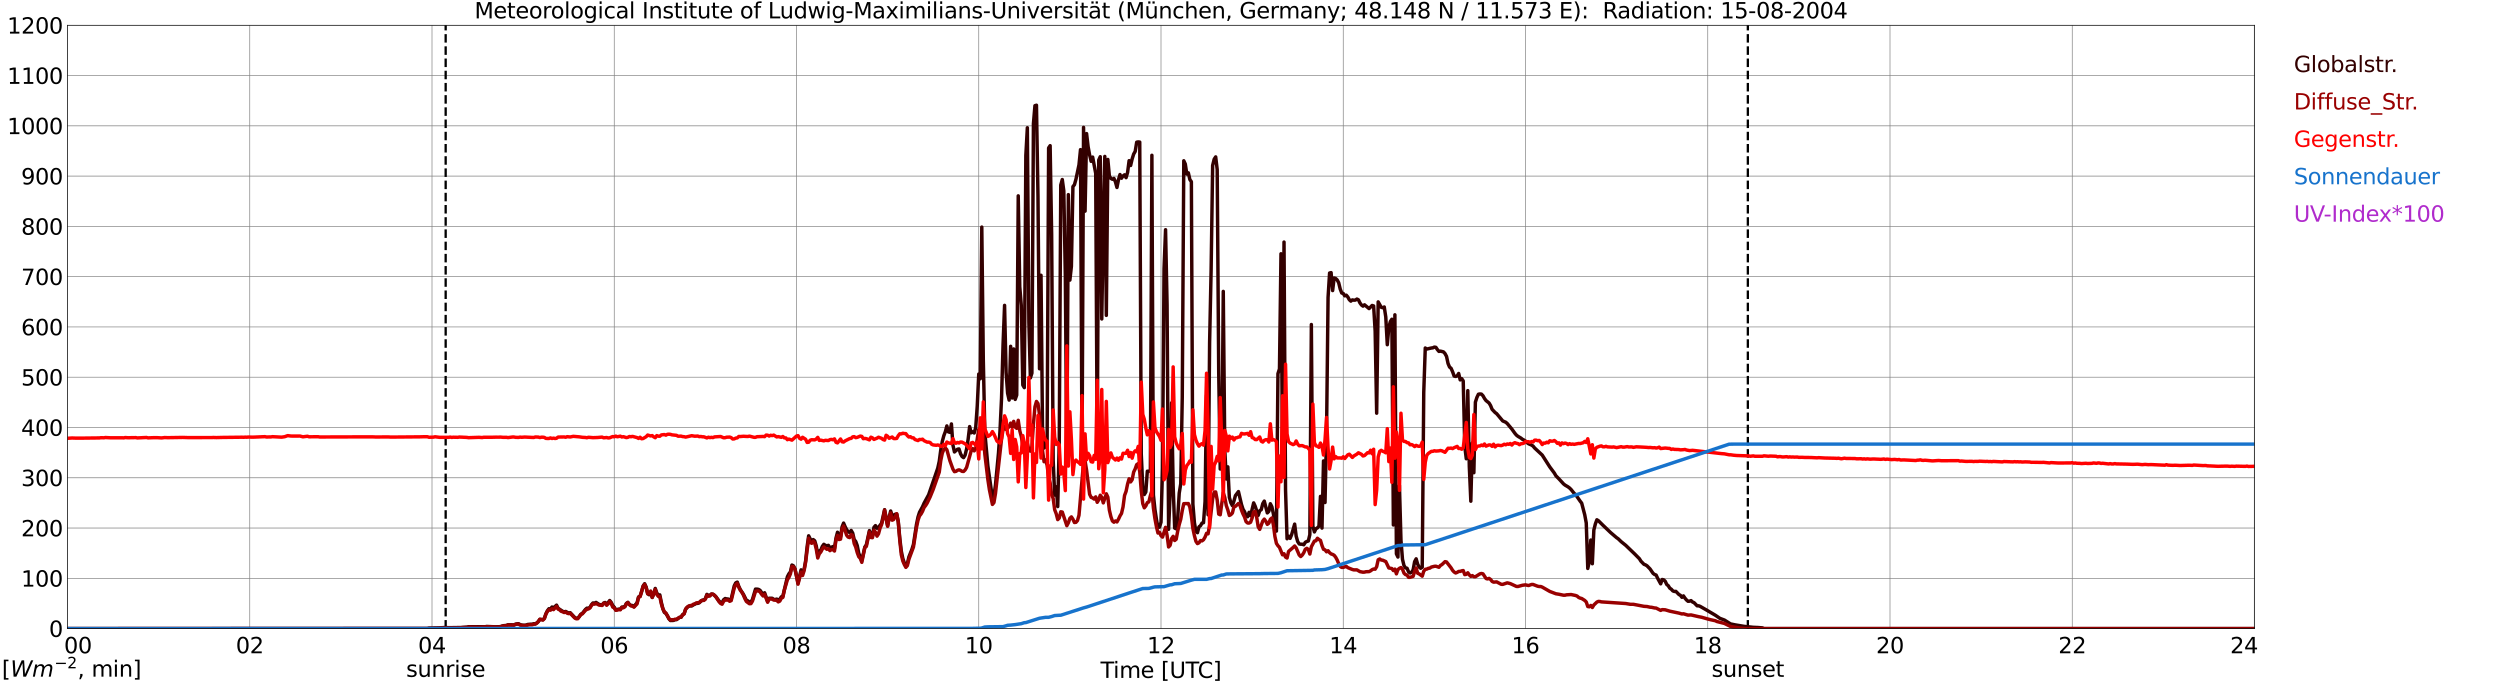 <?xml version="1.0" encoding="utf-8" standalone="no"?>
<!DOCTYPE svg PUBLIC "-//W3C//DTD SVG 1.1//EN"
  "http://www.w3.org/Graphics/SVG/1.1/DTD/svg11.dtd">
<svg xmlns:xlink="http://www.w3.org/1999/xlink" width="1085.4pt" height="296.64pt" viewBox="0 0 1085.4 296.64" xmlns="http://www.w3.org/2000/svg" version="1.1">
 <defs>
  <style type="text/css">*{stroke-linejoin: round; stroke-linecap: butt}</style>
 </defs>
 <g id="figure_1">
  <g id="patch_1">
   <path d="M 0 296.64 
L 1085.4 296.64 
L 1085.4 0 
L 0 0 
z
" style="fill: #ffffff"/>
  </g>
  <g id="axes_1">
   <g id="patch_2">
    <path d="M 29.306 272.909 
L 978.814 272.909 
L 978.814 10.976 
L 29.306 10.976 
z
" style="fill: #ffffff"/>
   </g>
   <g id="patch_3">
    <path d="M 978.814 272.909 
L 978.814 272.909 
L 978.814 10.976 
L 978.814 10.976 
z
" clip-path="url(#p98996b6549)" style="fill: #d3d3d3; opacity: 0.25; stroke: #d3d3d3; stroke-linejoin: miter"/>
   </g>
   <g id="matplotlib.axis_1">
    <g id="xtick_1">
     <g id="line2d_1">
      <path d="M 29.306 272.909 
L 29.306 10.976 
" clip-path="url(#p98996b6549)" style="fill: none; stroke: #808080; stroke-width: 0.3; stroke-linecap: square"/>
     </g>
     <g id="line2d_2"/>
     <g id="text_1">
      <!--    00 -->
      <g transform="translate(18.733 283.627) scale(0.095 -0.095)">
       <defs>
        <path id="DejaVuSans-20" transform="scale(0.016)"/>
        <path id="DejaVuSans-30" d="M 2034 4250 
Q 1547 4250 1301 3770 
Q 1056 3291 1056 2328 
Q 1056 1369 1301 889 
Q 1547 409 2034 409 
Q 2525 409 2770 889 
Q 3016 1369 3016 2328 
Q 3016 3291 2770 3770 
Q 2525 4250 2034 4250 
z
M 2034 4750 
Q 2819 4750 3233 4129 
Q 3647 3509 3647 2328 
Q 3647 1150 3233 529 
Q 2819 -91 2034 -91 
Q 1250 -91 836 529 
Q 422 1150 422 2328 
Q 422 3509 836 4129 
Q 1250 4750 2034 4750 
z
" transform="scale(0.016)"/>
       </defs>
       <use xlink:href="#DejaVuSans-20"/>
       <use xlink:href="#DejaVuSans-20" transform="translate(31.787 0)"/>
       <use xlink:href="#DejaVuSans-20" transform="translate(63.574 0)"/>
       <use xlink:href="#DejaVuSans-30" transform="translate(95.361 0)"/>
       <use xlink:href="#DejaVuSans-30" transform="translate(158.984 0)"/>
      </g>
     </g>
    </g>
    <g id="xtick_2">
     <g id="line2d_3">
      <path d="M 108.431 272.909 
L 108.431 10.976 
" clip-path="url(#p98996b6549)" style="fill: none; stroke: #808080; stroke-width: 0.3; stroke-linecap: square"/>
     </g>
     <g id="line2d_4"/>
     <g id="text_2">
      <!-- 02 -->
      <g transform="translate(102.387 283.627) scale(0.095 -0.095)">
       <defs>
        <path id="DejaVuSans-32" d="M 1228 531 
L 3431 531 
L 3431 0 
L 469 0 
L 469 531 
Q 828 903 1448 1529 
Q 2069 2156 2228 2338 
Q 2531 2678 2651 2914 
Q 2772 3150 2772 3378 
Q 2772 3750 2511 3984 
Q 2250 4219 1831 4219 
Q 1534 4219 1204 4116 
Q 875 4013 500 3803 
L 500 4441 
Q 881 4594 1212 4672 
Q 1544 4750 1819 4750 
Q 2544 4750 2975 4387 
Q 3406 4025 3406 3419 
Q 3406 3131 3298 2873 
Q 3191 2616 2906 2266 
Q 2828 2175 2409 1742 
Q 1991 1309 1228 531 
z
" transform="scale(0.016)"/>
       </defs>
       <use xlink:href="#DejaVuSans-30"/>
       <use xlink:href="#DejaVuSans-32" transform="translate(63.623 0)"/>
      </g>
     </g>
    </g>
    <g id="xtick_3">
     <g id="line2d_5">
      <path d="M 187.557 272.909 
L 187.557 10.976 
" clip-path="url(#p98996b6549)" style="fill: none; stroke: #808080; stroke-width: 0.3; stroke-linecap: square"/>
     </g>
     <g id="line2d_6"/>
     <g id="text_3">
      <!-- 04 -->
      <g transform="translate(181.513 283.627) scale(0.095 -0.095)">
       <defs>
        <path id="DejaVuSans-34" d="M 2419 4116 
L 825 1625 
L 2419 1625 
L 2419 4116 
z
M 2253 4666 
L 3047 4666 
L 3047 1625 
L 3713 1625 
L 3713 1100 
L 3047 1100 
L 3047 0 
L 2419 0 
L 2419 1100 
L 313 1100 
L 313 1709 
L 2253 4666 
z
" transform="scale(0.016)"/>
       </defs>
       <use xlink:href="#DejaVuSans-30"/>
       <use xlink:href="#DejaVuSans-34" transform="translate(63.623 0)"/>
      </g>
     </g>
    </g>
    <g id="xtick_4">
     <g id="line2d_7">
      <path d="M 266.683 272.909 
L 266.683 10.976 
" clip-path="url(#p98996b6549)" style="fill: none; stroke: #808080; stroke-width: 0.3; stroke-linecap: square"/>
     </g>
     <g id="line2d_8"/>
     <g id="text_4">
      <!-- 06 -->
      <g transform="translate(260.638 283.627) scale(0.095 -0.095)">
       <defs>
        <path id="DejaVuSans-36" d="M 2113 2584 
Q 1688 2584 1439 2293 
Q 1191 2003 1191 1497 
Q 1191 994 1439 701 
Q 1688 409 2113 409 
Q 2538 409 2786 701 
Q 3034 994 3034 1497 
Q 3034 2003 2786 2293 
Q 2538 2584 2113 2584 
z
M 3366 4563 
L 3366 3988 
Q 3128 4100 2886 4159 
Q 2644 4219 2406 4219 
Q 1781 4219 1451 3797 
Q 1122 3375 1075 2522 
Q 1259 2794 1537 2939 
Q 1816 3084 2150 3084 
Q 2853 3084 3261 2657 
Q 3669 2231 3669 1497 
Q 3669 778 3244 343 
Q 2819 -91 2113 -91 
Q 1303 -91 875 529 
Q 447 1150 447 2328 
Q 447 3434 972 4092 
Q 1497 4750 2381 4750 
Q 2619 4750 2861 4703 
Q 3103 4656 3366 4563 
z
" transform="scale(0.016)"/>
       </defs>
       <use xlink:href="#DejaVuSans-30"/>
       <use xlink:href="#DejaVuSans-36" transform="translate(63.623 0)"/>
      </g>
     </g>
    </g>
    <g id="xtick_5">
     <g id="line2d_9">
      <path d="M 345.808 272.909 
L 345.808 10.976 
" clip-path="url(#p98996b6549)" style="fill: none; stroke: #808080; stroke-width: 0.3; stroke-linecap: square"/>
     </g>
     <g id="line2d_10"/>
     <g id="text_5">
      <!-- 08 -->
      <g transform="translate(339.764 283.627) scale(0.095 -0.095)">
       <defs>
        <path id="DejaVuSans-38" d="M 2034 2216 
Q 1584 2216 1326 1975 
Q 1069 1734 1069 1313 
Q 1069 891 1326 650 
Q 1584 409 2034 409 
Q 2484 409 2743 651 
Q 3003 894 3003 1313 
Q 3003 1734 2745 1975 
Q 2488 2216 2034 2216 
z
M 1403 2484 
Q 997 2584 770 2862 
Q 544 3141 544 3541 
Q 544 4100 942 4425 
Q 1341 4750 2034 4750 
Q 2731 4750 3128 4425 
Q 3525 4100 3525 3541 
Q 3525 3141 3298 2862 
Q 3072 2584 2669 2484 
Q 3125 2378 3379 2068 
Q 3634 1759 3634 1313 
Q 3634 634 3220 271 
Q 2806 -91 2034 -91 
Q 1263 -91 848 271 
Q 434 634 434 1313 
Q 434 1759 690 2068 
Q 947 2378 1403 2484 
z
M 1172 3481 
Q 1172 3119 1398 2916 
Q 1625 2713 2034 2713 
Q 2441 2713 2670 2916 
Q 2900 3119 2900 3481 
Q 2900 3844 2670 4047 
Q 2441 4250 2034 4250 
Q 1625 4250 1398 4047 
Q 1172 3844 1172 3481 
z
" transform="scale(0.016)"/>
       </defs>
       <use xlink:href="#DejaVuSans-30"/>
       <use xlink:href="#DejaVuSans-38" transform="translate(63.623 0)"/>
      </g>
     </g>
    </g>
    <g id="xtick_6">
     <g id="line2d_11">
      <path d="M 424.934 272.909 
L 424.934 10.976 
" clip-path="url(#p98996b6549)" style="fill: none; stroke: #808080; stroke-width: 0.3; stroke-linecap: square"/>
     </g>
     <g id="line2d_12"/>
     <g id="text_6">
      <!-- 10 -->
      <g transform="translate(418.89 283.627) scale(0.095 -0.095)">
       <defs>
        <path id="DejaVuSans-31" d="M 794 531 
L 1825 531 
L 1825 4091 
L 703 3866 
L 703 4441 
L 1819 4666 
L 2450 4666 
L 2450 531 
L 3481 531 
L 3481 0 
L 794 0 
L 794 531 
z
" transform="scale(0.016)"/>
       </defs>
       <use xlink:href="#DejaVuSans-31"/>
       <use xlink:href="#DejaVuSans-30" transform="translate(63.623 0)"/>
      </g>
     </g>
    </g>
    <g id="xtick_7">
     <g id="line2d_13">
      <path d="M 504.06 272.909 
L 504.06 10.976 
" clip-path="url(#p98996b6549)" style="fill: none; stroke: #808080; stroke-width: 0.3; stroke-linecap: square"/>
     </g>
     <g id="line2d_14"/>
     <g id="text_7">
      <!-- 12 -->
      <g transform="translate(498.015 283.627) scale(0.095 -0.095)">
       <use xlink:href="#DejaVuSans-31"/>
       <use xlink:href="#DejaVuSans-32" transform="translate(63.623 0)"/>
      </g>
     </g>
    </g>
    <g id="xtick_8">
     <g id="line2d_15">
      <path d="M 583.185 272.909 
L 583.185 10.976 
" clip-path="url(#p98996b6549)" style="fill: none; stroke: #808080; stroke-width: 0.3; stroke-linecap: square"/>
     </g>
     <g id="line2d_16"/>
     <g id="text_8">
      <!-- 14 -->
      <g transform="translate(577.141 283.627) scale(0.095 -0.095)">
       <use xlink:href="#DejaVuSans-31"/>
       <use xlink:href="#DejaVuSans-34" transform="translate(63.623 0)"/>
      </g>
     </g>
    </g>
    <g id="xtick_9">
     <g id="line2d_17">
      <path d="M 662.311 272.909 
L 662.311 10.976 
" clip-path="url(#p98996b6549)" style="fill: none; stroke: #808080; stroke-width: 0.3; stroke-linecap: square"/>
     </g>
     <g id="line2d_18"/>
     <g id="text_9">
      <!-- 16 -->
      <g transform="translate(656.267 283.627) scale(0.095 -0.095)">
       <use xlink:href="#DejaVuSans-31"/>
       <use xlink:href="#DejaVuSans-36" transform="translate(63.623 0)"/>
      </g>
     </g>
    </g>
    <g id="xtick_10">
     <g id="line2d_19">
      <path d="M 741.437 272.909 
L 741.437 10.976 
" clip-path="url(#p98996b6549)" style="fill: none; stroke: #808080; stroke-width: 0.3; stroke-linecap: square"/>
     </g>
     <g id="line2d_20"/>
     <g id="text_10">
      <!-- 18 -->
      <g transform="translate(735.392 283.627) scale(0.095 -0.095)">
       <use xlink:href="#DejaVuSans-31"/>
       <use xlink:href="#DejaVuSans-38" transform="translate(63.623 0)"/>
      </g>
     </g>
    </g>
    <g id="xtick_11">
     <g id="line2d_21">
      <path d="M 820.562 272.909 
L 820.562 10.976 
" clip-path="url(#p98996b6549)" style="fill: none; stroke: #808080; stroke-width: 0.3; stroke-linecap: square"/>
     </g>
     <g id="line2d_22"/>
     <g id="text_11">
      <!-- 20 -->
      <g transform="translate(814.518 283.627) scale(0.095 -0.095)">
       <use xlink:href="#DejaVuSans-32"/>
       <use xlink:href="#DejaVuSans-30" transform="translate(63.623 0)"/>
      </g>
     </g>
    </g>
    <g id="xtick_12">
     <g id="line2d_23">
      <path d="M 899.688 272.909 
L 899.688 10.976 
" clip-path="url(#p98996b6549)" style="fill: none; stroke: #808080; stroke-width: 0.3; stroke-linecap: square"/>
     </g>
     <g id="line2d_24"/>
     <g id="text_12">
      <!-- 22 -->
      <g transform="translate(893.644 283.627) scale(0.095 -0.095)">
       <use xlink:href="#DejaVuSans-32"/>
       <use xlink:href="#DejaVuSans-32" transform="translate(63.623 0)"/>
      </g>
     </g>
    </g>
    <g id="xtick_13">
     <g id="line2d_25">
      <path d="M 978.814 272.909 
L 978.814 10.976 
" clip-path="url(#p98996b6549)" style="fill: none; stroke: #808080; stroke-width: 0.3; stroke-linecap: square"/>
     </g>
     <g id="line2d_26"/>
     <g id="text_13">
      <!-- 24    -->
      <g transform="translate(968.241 283.627) scale(0.095 -0.095)">
       <use xlink:href="#DejaVuSans-32"/>
       <use xlink:href="#DejaVuSans-34" transform="translate(63.623 0)"/>
       <use xlink:href="#DejaVuSans-20" transform="translate(127.246 0)"/>
       <use xlink:href="#DejaVuSans-20" transform="translate(159.033 0)"/>
       <use xlink:href="#DejaVuSans-20" transform="translate(190.82 0)"/>
      </g>
     </g>
    </g>
    <g id="text_14">
     <!-- Time [UTC] -->
     <g transform="translate(477.806 294.322) scale(0.095 -0.095)">
      <defs>
       <path id="DejaVuSans-54" d="M -19 4666 
L 3928 4666 
L 3928 4134 
L 2272 4134 
L 2272 0 
L 1638 0 
L 1638 4134 
L -19 4134 
L -19 4666 
z
" transform="scale(0.016)"/>
       <path id="DejaVuSans-69" d="M 603 3500 
L 1178 3500 
L 1178 0 
L 603 0 
L 603 3500 
z
M 603 4863 
L 1178 4863 
L 1178 4134 
L 603 4134 
L 603 4863 
z
" transform="scale(0.016)"/>
       <path id="DejaVuSans-6d" d="M 3328 2828 
Q 3544 3216 3844 3400 
Q 4144 3584 4550 3584 
Q 5097 3584 5394 3201 
Q 5691 2819 5691 2113 
L 5691 0 
L 5113 0 
L 5113 2094 
Q 5113 2597 4934 2840 
Q 4756 3084 4391 3084 
Q 3944 3084 3684 2787 
Q 3425 2491 3425 1978 
L 3425 0 
L 2847 0 
L 2847 2094 
Q 2847 2600 2669 2842 
Q 2491 3084 2119 3084 
Q 1678 3084 1418 2786 
Q 1159 2488 1159 1978 
L 1159 0 
L 581 0 
L 581 3500 
L 1159 3500 
L 1159 2956 
Q 1356 3278 1631 3431 
Q 1906 3584 2284 3584 
Q 2666 3584 2933 3390 
Q 3200 3197 3328 2828 
z
" transform="scale(0.016)"/>
       <path id="DejaVuSans-65" d="M 3597 1894 
L 3597 1613 
L 953 1613 
Q 991 1019 1311 708 
Q 1631 397 2203 397 
Q 2534 397 2845 478 
Q 3156 559 3463 722 
L 3463 178 
Q 3153 47 2828 -22 
Q 2503 -91 2169 -91 
Q 1331 -91 842 396 
Q 353 884 353 1716 
Q 353 2575 817 3079 
Q 1281 3584 2069 3584 
Q 2775 3584 3186 3129 
Q 3597 2675 3597 1894 
z
M 3022 2063 
Q 3016 2534 2758 2815 
Q 2500 3097 2075 3097 
Q 1594 3097 1305 2825 
Q 1016 2553 972 2059 
L 3022 2063 
z
" transform="scale(0.016)"/>
       <path id="DejaVuSans-5b" d="M 550 4863 
L 1875 4863 
L 1875 4416 
L 1125 4416 
L 1125 -397 
L 1875 -397 
L 1875 -844 
L 550 -844 
L 550 4863 
z
" transform="scale(0.016)"/>
       <path id="DejaVuSans-55" d="M 556 4666 
L 1191 4666 
L 1191 1831 
Q 1191 1081 1462 751 
Q 1734 422 2344 422 
Q 2950 422 3222 751 
Q 3494 1081 3494 1831 
L 3494 4666 
L 4128 4666 
L 4128 1753 
Q 4128 841 3676 375 
Q 3225 -91 2344 -91 
Q 1459 -91 1007 375 
Q 556 841 556 1753 
L 556 4666 
z
" transform="scale(0.016)"/>
       <path id="DejaVuSans-43" d="M 4122 4306 
L 4122 3641 
Q 3803 3938 3442 4084 
Q 3081 4231 2675 4231 
Q 1875 4231 1450 3742 
Q 1025 3253 1025 2328 
Q 1025 1406 1450 917 
Q 1875 428 2675 428 
Q 3081 428 3442 575 
Q 3803 722 4122 1019 
L 4122 359 
Q 3791 134 3420 21 
Q 3050 -91 2638 -91 
Q 1578 -91 968 557 
Q 359 1206 359 2328 
Q 359 3453 968 4101 
Q 1578 4750 2638 4750 
Q 3056 4750 3426 4639 
Q 3797 4528 4122 4306 
z
" transform="scale(0.016)"/>
       <path id="DejaVuSans-5d" d="M 1947 4863 
L 1947 -844 
L 622 -844 
L 622 -397 
L 1369 -397 
L 1369 4416 
L 622 4416 
L 622 4863 
L 1947 4863 
z
" transform="scale(0.016)"/>
      </defs>
      <use xlink:href="#DejaVuSans-54"/>
      <use xlink:href="#DejaVuSans-69" transform="translate(57.959 0)"/>
      <use xlink:href="#DejaVuSans-6d" transform="translate(85.742 0)"/>
      <use xlink:href="#DejaVuSans-65" transform="translate(183.154 0)"/>
      <use xlink:href="#DejaVuSans-20" transform="translate(244.678 0)"/>
      <use xlink:href="#DejaVuSans-5b" transform="translate(276.465 0)"/>
      <use xlink:href="#DejaVuSans-55" transform="translate(315.479 0)"/>
      <use xlink:href="#DejaVuSans-54" transform="translate(388.672 0)"/>
      <use xlink:href="#DejaVuSans-43" transform="translate(443.881 0)"/>
      <use xlink:href="#DejaVuSans-5d" transform="translate(513.705 0)"/>
     </g>
    </g>
   </g>
   <g id="matplotlib.axis_2">
    <g id="ytick_1">
     <g id="line2d_27">
      <path d="M 29.306 272.909 
L 978.814 272.909 
" clip-path="url(#p98996b6549)" style="fill: none; stroke: #808080; stroke-width: 0.3; stroke-linecap: square"/>
     </g>
     <g id="line2d_28"/>
     <g id="text_15">
      <!-- 0 -->
      <g transform="translate(21.261 276.518) scale(0.095 -0.095)">
       <use xlink:href="#DejaVuSans-30"/>
      </g>
     </g>
    </g>
    <g id="ytick_2">
     <g id="line2d_29">
      <path d="M 29.306 251.081 
L 978.814 251.081 
" clip-path="url(#p98996b6549)" style="fill: none; stroke: #808080; stroke-width: 0.3; stroke-linecap: square"/>
     </g>
     <g id="line2d_30"/>
     <g id="text_16">
      <!-- 100 -->
      <g transform="translate(9.173 254.69) scale(0.095 -0.095)">
       <use xlink:href="#DejaVuSans-31"/>
       <use xlink:href="#DejaVuSans-30" transform="translate(63.623 0)"/>
       <use xlink:href="#DejaVuSans-30" transform="translate(127.246 0)"/>
      </g>
     </g>
    </g>
    <g id="ytick_3">
     <g id="line2d_31">
      <path d="M 29.306 229.253 
L 978.814 229.253 
" clip-path="url(#p98996b6549)" style="fill: none; stroke: #808080; stroke-width: 0.3; stroke-linecap: square"/>
     </g>
     <g id="line2d_32"/>
     <g id="text_17">
      <!-- 200 -->
      <g transform="translate(9.173 232.863) scale(0.095 -0.095)">
       <use xlink:href="#DejaVuSans-32"/>
       <use xlink:href="#DejaVuSans-30" transform="translate(63.623 0)"/>
       <use xlink:href="#DejaVuSans-30" transform="translate(127.246 0)"/>
      </g>
     </g>
    </g>
    <g id="ytick_4">
     <g id="line2d_33">
      <path d="M 29.306 207.426 
L 978.814 207.426 
" clip-path="url(#p98996b6549)" style="fill: none; stroke: #808080; stroke-width: 0.3; stroke-linecap: square"/>
     </g>
     <g id="line2d_34"/>
     <g id="text_18">
      <!-- 300 -->
      <g transform="translate(9.173 211.035) scale(0.095 -0.095)">
       <defs>
        <path id="DejaVuSans-33" d="M 2597 2516 
Q 3050 2419 3304 2112 
Q 3559 1806 3559 1356 
Q 3559 666 3084 287 
Q 2609 -91 1734 -91 
Q 1441 -91 1130 -33 
Q 819 25 488 141 
L 488 750 
Q 750 597 1062 519 
Q 1375 441 1716 441 
Q 2309 441 2620 675 
Q 2931 909 2931 1356 
Q 2931 1769 2642 2001 
Q 2353 2234 1838 2234 
L 1294 2234 
L 1294 2753 
L 1863 2753 
Q 2328 2753 2575 2939 
Q 2822 3125 2822 3475 
Q 2822 3834 2567 4026 
Q 2313 4219 1838 4219 
Q 1578 4219 1281 4162 
Q 984 4106 628 3988 
L 628 4550 
Q 988 4650 1302 4700 
Q 1616 4750 1894 4750 
Q 2613 4750 3031 4423 
Q 3450 4097 3450 3541 
Q 3450 3153 3228 2886 
Q 3006 2619 2597 2516 
z
" transform="scale(0.016)"/>
       </defs>
       <use xlink:href="#DejaVuSans-33"/>
       <use xlink:href="#DejaVuSans-30" transform="translate(63.623 0)"/>
       <use xlink:href="#DejaVuSans-30" transform="translate(127.246 0)"/>
      </g>
     </g>
    </g>
    <g id="ytick_5">
     <g id="line2d_35">
      <path d="M 29.306 185.598 
L 978.814 185.598 
" clip-path="url(#p98996b6549)" style="fill: none; stroke: #808080; stroke-width: 0.3; stroke-linecap: square"/>
     </g>
     <g id="line2d_36"/>
     <g id="text_19">
      <!-- 400 -->
      <g transform="translate(9.173 189.207) scale(0.095 -0.095)">
       <use xlink:href="#DejaVuSans-34"/>
       <use xlink:href="#DejaVuSans-30" transform="translate(63.623 0)"/>
       <use xlink:href="#DejaVuSans-30" transform="translate(127.246 0)"/>
      </g>
     </g>
    </g>
    <g id="ytick_6">
     <g id="line2d_37">
      <path d="M 29.306 163.77 
L 978.814 163.77 
" clip-path="url(#p98996b6549)" style="fill: none; stroke: #808080; stroke-width: 0.3; stroke-linecap: square"/>
     </g>
     <g id="line2d_38"/>
     <g id="text_20">
      <!-- 500 -->
      <g transform="translate(9.173 167.379) scale(0.095 -0.095)">
       <defs>
        <path id="DejaVuSans-35" d="M 691 4666 
L 3169 4666 
L 3169 4134 
L 1269 4134 
L 1269 2991 
Q 1406 3038 1543 3061 
Q 1681 3084 1819 3084 
Q 2600 3084 3056 2656 
Q 3513 2228 3513 1497 
Q 3513 744 3044 326 
Q 2575 -91 1722 -91 
Q 1428 -91 1123 -41 
Q 819 9 494 109 
L 494 744 
Q 775 591 1075 516 
Q 1375 441 1709 441 
Q 2250 441 2565 725 
Q 2881 1009 2881 1497 
Q 2881 1984 2565 2268 
Q 2250 2553 1709 2553 
Q 1456 2553 1204 2497 
Q 953 2441 691 2322 
L 691 4666 
z
" transform="scale(0.016)"/>
       </defs>
       <use xlink:href="#DejaVuSans-35"/>
       <use xlink:href="#DejaVuSans-30" transform="translate(63.623 0)"/>
       <use xlink:href="#DejaVuSans-30" transform="translate(127.246 0)"/>
      </g>
     </g>
    </g>
    <g id="ytick_7">
     <g id="line2d_39">
      <path d="M 29.306 141.942 
L 978.814 141.942 
" clip-path="url(#p98996b6549)" style="fill: none; stroke: #808080; stroke-width: 0.3; stroke-linecap: square"/>
     </g>
     <g id="line2d_40"/>
     <g id="text_21">
      <!-- 600 -->
      <g transform="translate(9.173 145.551) scale(0.095 -0.095)">
       <use xlink:href="#DejaVuSans-36"/>
       <use xlink:href="#DejaVuSans-30" transform="translate(63.623 0)"/>
       <use xlink:href="#DejaVuSans-30" transform="translate(127.246 0)"/>
      </g>
     </g>
    </g>
    <g id="ytick_8">
     <g id="line2d_41">
      <path d="M 29.306 120.114 
L 978.814 120.114 
" clip-path="url(#p98996b6549)" style="fill: none; stroke: #808080; stroke-width: 0.3; stroke-linecap: square"/>
     </g>
     <g id="line2d_42"/>
     <g id="text_22">
      <!-- 700 -->
      <g transform="translate(9.173 123.724) scale(0.095 -0.095)">
       <defs>
        <path id="DejaVuSans-37" d="M 525 4666 
L 3525 4666 
L 3525 4397 
L 1831 0 
L 1172 0 
L 2766 4134 
L 525 4134 
L 525 4666 
z
" transform="scale(0.016)"/>
       </defs>
       <use xlink:href="#DejaVuSans-37"/>
       <use xlink:href="#DejaVuSans-30" transform="translate(63.623 0)"/>
       <use xlink:href="#DejaVuSans-30" transform="translate(127.246 0)"/>
      </g>
     </g>
    </g>
    <g id="ytick_9">
     <g id="line2d_43">
      <path d="M 29.306 98.287 
L 978.814 98.287 
" clip-path="url(#p98996b6549)" style="fill: none; stroke: #808080; stroke-width: 0.3; stroke-linecap: square"/>
     </g>
     <g id="line2d_44"/>
     <g id="text_23">
      <!-- 800 -->
      <g transform="translate(9.173 101.896) scale(0.095 -0.095)">
       <use xlink:href="#DejaVuSans-38"/>
       <use xlink:href="#DejaVuSans-30" transform="translate(63.623 0)"/>
       <use xlink:href="#DejaVuSans-30" transform="translate(127.246 0)"/>
      </g>
     </g>
    </g>
    <g id="ytick_10">
     <g id="line2d_45">
      <path d="M 29.306 76.459 
L 978.814 76.459 
" clip-path="url(#p98996b6549)" style="fill: none; stroke: #808080; stroke-width: 0.3; stroke-linecap: square"/>
     </g>
     <g id="line2d_46"/>
     <g id="text_24">
      <!-- 900 -->
      <g transform="translate(9.173 80.068) scale(0.095 -0.095)">
       <defs>
        <path id="DejaVuSans-39" d="M 703 97 
L 703 672 
Q 941 559 1184 500 
Q 1428 441 1663 441 
Q 2288 441 2617 861 
Q 2947 1281 2994 2138 
Q 2813 1869 2534 1725 
Q 2256 1581 1919 1581 
Q 1219 1581 811 2004 
Q 403 2428 403 3163 
Q 403 3881 828 4315 
Q 1253 4750 1959 4750 
Q 2769 4750 3195 4129 
Q 3622 3509 3622 2328 
Q 3622 1225 3098 567 
Q 2575 -91 1691 -91 
Q 1453 -91 1209 -44 
Q 966 3 703 97 
z
M 1959 2075 
Q 2384 2075 2632 2365 
Q 2881 2656 2881 3163 
Q 2881 3666 2632 3958 
Q 2384 4250 1959 4250 
Q 1534 4250 1286 3958 
Q 1038 3666 1038 3163 
Q 1038 2656 1286 2365 
Q 1534 2075 1959 2075 
z
" transform="scale(0.016)"/>
       </defs>
       <use xlink:href="#DejaVuSans-39"/>
       <use xlink:href="#DejaVuSans-30" transform="translate(63.623 0)"/>
       <use xlink:href="#DejaVuSans-30" transform="translate(127.246 0)"/>
      </g>
     </g>
    </g>
    <g id="ytick_11">
     <g id="line2d_47">
      <path d="M 29.306 54.631 
L 978.814 54.631 
" clip-path="url(#p98996b6549)" style="fill: none; stroke: #808080; stroke-width: 0.3; stroke-linecap: square"/>
     </g>
     <g id="line2d_48"/>
     <g id="text_25">
      <!-- 1000 -->
      <g transform="translate(3.128 58.24) scale(0.095 -0.095)">
       <use xlink:href="#DejaVuSans-31"/>
       <use xlink:href="#DejaVuSans-30" transform="translate(63.623 0)"/>
       <use xlink:href="#DejaVuSans-30" transform="translate(127.246 0)"/>
       <use xlink:href="#DejaVuSans-30" transform="translate(190.869 0)"/>
      </g>
     </g>
    </g>
    <g id="ytick_12">
     <g id="line2d_49">
      <path d="M 29.306 32.803 
L 978.814 32.803 
" clip-path="url(#p98996b6549)" style="fill: none; stroke: #808080; stroke-width: 0.3; stroke-linecap: square"/>
     </g>
     <g id="line2d_50"/>
     <g id="text_26">
      <!-- 1100 -->
      <g transform="translate(3.128 36.413) scale(0.095 -0.095)">
       <use xlink:href="#DejaVuSans-31"/>
       <use xlink:href="#DejaVuSans-31" transform="translate(63.623 0)"/>
       <use xlink:href="#DejaVuSans-30" transform="translate(127.246 0)"/>
       <use xlink:href="#DejaVuSans-30" transform="translate(190.869 0)"/>
      </g>
     </g>
    </g>
    <g id="ytick_13">
     <g id="line2d_51">
      <path d="M 29.306 10.976 
L 978.814 10.976 
" clip-path="url(#p98996b6549)" style="fill: none; stroke: #808080; stroke-width: 0.3; stroke-linecap: square"/>
     </g>
     <g id="line2d_52"/>
     <g id="text_27">
      <!-- 1200 -->
      <g transform="translate(3.128 14.585) scale(0.095 -0.095)">
       <use xlink:href="#DejaVuSans-31"/>
       <use xlink:href="#DejaVuSans-32" transform="translate(63.623 0)"/>
       <use xlink:href="#DejaVuSans-30" transform="translate(127.246 0)"/>
       <use xlink:href="#DejaVuSans-30" transform="translate(190.869 0)"/>
      </g>
     </g>
    </g>
   </g>
   <g id="line2d_53">
    <path d="M 193.492 272.909 
L 193.492 10.976 
" clip-path="url(#p98996b6549)" style="fill: none; stroke-dasharray: 3.7,1.6; stroke-dashoffset: 0; stroke: #000000"/>
   </g>
   <g id="line2d_54">
    <path d="M 758.844 272.909 
L 758.844 10.976 
" clip-path="url(#p98996b6549)" style="fill: none; stroke-dasharray: 3.7,1.6; stroke-dashoffset: 0; stroke: #000000"/>
   </g>
   <g id="line2d_55">
    <path d="M 29.306 272.909 
L 185.579 272.909 
L 186.238 272.68 
L 190.195 272.599 
L 193.492 272.435 
L 194.81 272.516 
L 200.085 272.435 
L 202.723 272.271 
L 203.382 272.108 
L 210.635 272.108 
L 211.295 271.983 
L 215.251 272.147 
L 217.229 272.066 
L 218.548 271.656 
L 219.867 271.534 
L 220.526 271.248 
L 223.164 271.287 
L 223.823 271.001 
L 224.482 270.837 
L 225.142 270.796 
L 225.801 271.165 
L 226.461 271.37 
L 227.779 271.451 
L 228.439 271.37 
L 229.098 271.123 
L 230.417 271.001 
L 231.076 271.001 
L 231.736 270.796 
L 232.395 270.837 
L 233.054 270.468 
L 233.714 269.855 
L 234.373 268.912 
L 235.033 268.912 
L 235.692 269.076 
L 236.351 268.421 
L 237.011 266.496 
L 237.67 265.145 
L 238.329 264.285 
L 238.989 264.49 
L 239.648 263.547 
L 240.308 263.794 
L 240.967 263.344 
L 241.626 262.728 
L 242.286 264.079 
L 244.264 265.391 
L 244.923 265.636 
L 245.583 265.472 
L 246.901 266.168 
L 247.561 266.005 
L 249.539 268.094 
L 250.198 268.421 
L 250.858 268.38 
L 251.517 267.644 
L 252.176 266.66 
L 252.836 266.332 
L 254.155 264.612 
L 254.814 264.04 
L 255.473 264.04 
L 256.133 263.711 
L 256.792 262.523 
L 257.451 261.788 
L 258.111 261.868 
L 258.77 261.541 
L 260.089 262.401 
L 261.408 262.728 
L 262.067 261.827 
L 262.726 261.582 
L 263.386 262.279 
L 264.045 261.624 
L 264.705 260.722 
L 265.364 261.541 
L 266.023 262.892 
L 266.683 263.63 
L 267.342 264.776 
L 268.661 264.448 
L 269.32 264.531 
L 269.98 263.588 
L 270.639 263.508 
L 271.298 263.261 
L 271.958 261.951 
L 272.617 261.499 
L 273.277 262.442 
L 273.936 262.811 
L 274.595 262.892 
L 275.255 263.425 
L 275.914 262.484 
L 276.573 261.746 
L 277.233 259.166 
L 277.892 258.88 
L 278.552 256.872 
L 279.211 254.416 
L 279.87 253.432 
L 280.53 254.866 
L 281.189 257.69 
L 281.849 258.223 
L 282.508 257.077 
L 283.167 259.411 
L 283.827 257.773 
L 284.486 255.479 
L 285.145 257.405 
L 285.805 258.428 
L 286.464 258.265 
L 287.124 261.541 
L 287.783 264.243 
L 288.442 265.882 
L 289.102 266.332 
L 289.761 267.356 
L 290.42 268.668 
L 291.08 269.403 
L 292.399 269.364 
L 293.058 269.076 
L 293.717 269.034 
L 295.036 268.052 
L 295.696 267.971 
L 296.355 266.865 
L 297.014 266.415 
L 297.674 264.49 
L 298.333 263.711 
L 298.992 263.219 
L 299.652 263.056 
L 300.311 263.097 
L 300.971 262.648 
L 302.289 261.991 
L 302.949 261.951 
L 303.608 261.705 
L 304.267 261.05 
L 304.927 260.559 
L 305.586 260.476 
L 306.246 259.904 
L 306.905 258.059 
L 307.564 258.47 
L 308.224 258.428 
L 308.883 257.896 
L 309.543 257.979 
L 310.202 258.47 
L 310.861 259.125 
L 312.18 260.928 
L 312.839 261.582 
L 313.499 261.663 
L 314.158 260.395 
L 314.818 259.862 
L 315.477 260.026 
L 316.136 260.068 
L 316.796 260.6 
L 317.455 260.068 
L 318.774 254.375 
L 319.433 253.063 
L 320.093 252.736 
L 320.752 254.58 
L 321.411 255.97 
L 322.73 257.979 
L 324.049 260.6 
L 324.708 260.886 
L 325.368 261.419 
L 326.027 261.419 
L 326.686 260.231 
L 328.005 255.767 
L 328.665 255.767 
L 329.324 255.89 
L 329.983 256.3 
L 331.302 258.142 
L 331.961 257.363 
L 333.28 261.091 
L 333.94 259.74 
L 335.258 259.74 
L 335.918 260.231 
L 336.577 260.271 
L 337.236 260.107 
L 337.896 260.476 
L 338.555 260.148 
L 339.215 259.125 
L 339.874 258.919 
L 341.852 250.402 
L 342.512 249.132 
L 343.171 248.272 
L 343.83 245.323 
L 344.49 245.652 
L 345.149 247.004 
L 346.468 253.104 
L 347.787 247.412 
L 348.446 248.682 
L 349.105 247.248 
L 349.765 243.522 
L 350.424 237.297 
L 351.083 232.628 
L 351.743 233.94 
L 352.402 235.003 
L 353.062 234.267 
L 353.721 234.8 
L 354.38 237.011 
L 355.04 240.82 
L 355.699 239.222 
L 356.359 238.853 
L 357.018 237.216 
L 357.677 236.315 
L 358.337 236.764 
L 358.996 236.969 
L 359.655 236.764 
L 360.315 237.871 
L 361.634 237.297 
L 362.293 238.198 
L 362.952 233.612 
L 363.612 231.072 
L 364.271 232.342 
L 364.93 233.038 
L 365.59 228.78 
L 366.249 227.099 
L 366.909 228.655 
L 367.568 229.926 
L 368.227 230.869 
L 368.887 231.196 
L 369.546 230.294 
L 370.206 231.44 
L 370.865 234.267 
L 371.524 235.086 
L 372.184 236.889 
L 372.843 240.246 
L 374.162 243.4 
L 375.481 237.502 
L 376.14 236.478 
L 377.459 230.375 
L 378.118 232.506 
L 378.777 232.711 
L 379.437 228.943 
L 380.096 228.206 
L 380.756 229.352 
L 381.415 228.943 
L 382.734 227.182 
L 384.053 221.284 
L 385.371 228.288 
L 386.031 224.685 
L 386.69 221.858 
L 387.349 223.947 
L 388.009 223.7 
L 388.668 223.251 
L 389.328 223.251 
L 389.987 226.444 
L 390.646 233.612 
L 391.306 239.263 
L 391.965 242.457 
L 392.624 244.382 
L 393.284 245.528 
L 393.943 244.71 
L 394.603 241.802 
L 395.921 238.484 
L 396.581 236.356 
L 397.899 227.673 
L 398.559 224.48 
L 399.218 222.391 
L 400.537 219.974 
L 401.196 218.459 
L 403.175 214.814 
L 407.131 203.265 
L 407.79 200.277 
L 408.45 195.281 
L 409.109 191.635 
L 409.768 189.178 
L 410.428 187.416 
L 411.087 184.919 
L 411.746 187.499 
L 412.406 187.704 
L 413.065 184.059 
L 413.725 193.272 
L 414.384 196.221 
L 415.703 195.034 
L 416.362 194.912 
L 417.022 197.001 
L 417.681 198.188 
L 418.34 198.679 
L 419 197.614 
L 419.659 194.912 
L 420.318 190.734 
L 420.978 185.205 
L 421.637 187.907 
L 422.297 187.457 
L 422.956 187.99 
L 423.615 185.615 
L 424.275 176.319 
L 424.934 162.395 
L 425.593 164.442 
L 426.253 98.59 
L 426.912 156.128 
L 427.572 187.663 
L 428.89 202.241 
L 430.869 216.248 
L 431.528 215.264 
L 432.187 210.595 
L 433.506 196.632 
L 434.165 186.883 
L 434.825 172.959 
L 435.484 149.575 
L 436.144 132.58 
L 436.803 161.616 
L 437.462 170.709 
L 438.122 173.697 
L 438.781 150.355 
L 439.44 172.796 
L 440.1 151.501 
L 440.759 173.411 
L 441.419 171.528 
L 442.078 85.035 
L 442.737 124.473 
L 443.397 132.622 
L 444.056 167.186 
L 444.716 168.293 
L 445.375 67.507 
L 446.034 55.467 
L 446.694 139.788 
L 447.353 164.073 
L 448.012 161.984 
L 448.672 53.706 
L 449.331 45.885 
L 449.991 45.68 
L 450.65 85.24 
L 451.309 160.101 
L 451.969 119.516 
L 452.628 187.58 
L 453.287 194.501 
L 453.947 193.888 
L 454.606 194.296 
L 455.266 64.231 
L 455.925 63.249 
L 456.584 101.825 
L 457.244 199.744 
L 457.903 214.978 
L 458.563 211.333 
L 459.222 219.933 
L 459.881 192.168 
L 460.541 80.325 
L 461.2 77.95 
L 461.859 82.865 
L 462.519 119.722 
L 463.178 201.75 
L 463.838 84.502 
L 464.497 121.605 
L 465.156 115.627 
L 465.816 81.021 
L 466.475 80.202 
L 467.134 77.828 
L 468.453 71.561 
L 469.113 64.969 
L 469.772 199.456 
L 470.431 55.303 
L 471.091 91.669 
L 471.75 58.006 
L 472.409 63.657 
L 473.069 67.302 
L 473.728 70.046 
L 474.388 68.204 
L 475.706 75.248 
L 476.366 196.468 
L 477.025 69.513 
L 477.685 68.04 
L 478.344 138.478 
L 479.003 98.182 
L 479.663 67.918 
L 480.322 136.922 
L 480.981 69.227 
L 481.641 76.435 
L 482.3 77.459 
L 482.96 77.828 
L 483.619 77.459 
L 484.278 78.974 
L 484.938 81.39 
L 485.597 78.033 
L 486.256 75.78 
L 486.916 77.378 
L 487.575 76.393 
L 488.235 75.902 
L 488.894 77.131 
L 489.553 74.879 
L 490.213 69.76 
L 490.872 71.849 
L 491.532 69.022 
L 492.191 66.894 
L 492.85 65.746 
L 493.51 61.734 
L 494.169 61.61 
L 494.828 61.692 
L 495.488 197.081 
L 496.147 211.496 
L 496.807 214.692 
L 497.466 213.627 
L 498.125 204.575 
L 498.785 204.658 
L 499.444 204.125 
L 500.103 67.424 
L 500.763 214.895 
L 501.422 221.162 
L 502.082 225.503 
L 502.741 229.066 
L 503.4 228.86 
L 504.06 226.732 
L 504.719 203.265 
L 505.379 116.65 
L 506.038 99.736 
L 506.697 132.294 
L 507.357 229.803 
L 508.016 214.609 
L 508.675 174.885 
L 509.335 210.964 
L 509.994 229.271 
L 510.654 229.598 
L 511.313 224.929 
L 511.972 214.118 
L 512.632 210.023 
L 513.291 172.551 
L 513.95 69.801 
L 514.61 71.233 
L 515.269 75.575 
L 515.929 75.042 
L 516.588 77.95 
L 517.247 78.893 
L 517.907 218.868 
L 518.566 226.935 
L 519.226 230.703 
L 519.885 231.277 
L 520.544 228.738 
L 521.204 228.247 
L 521.863 227.099 
L 522.522 226.935 
L 523.182 217.763 
L 523.841 171.65 
L 524.501 223.495 
L 525.16 148.757 
L 525.819 117.183 
L 526.479 71.849 
L 527.138 69.144 
L 527.797 68.121 
L 528.457 73.569 
L 529.116 161.984 
L 529.776 203.634 
L 530.435 202.241 
L 531.094 126.521 
L 531.754 195.32 
L 532.413 207.976 
L 533.073 202.691 
L 533.732 215.96 
L 534.391 218.254 
L 535.051 219.525 
L 535.71 217.599 
L 536.369 215.183 
L 537.688 213.422 
L 539.007 219.031 
L 539.666 221.079 
L 540.326 222.144 
L 540.985 223.864 
L 541.644 224.355 
L 542.304 222.432 
L 542.963 223.905 
L 544.282 218.335 
L 544.941 219.769 
L 546.26 223.742 
L 546.919 221.736 
L 547.579 221.284 
L 548.238 218.665 
L 548.898 217.558 
L 550.216 222.677 
L 550.876 222.022 
L 551.535 218.704 
L 552.195 220.016 
L 552.854 223.087 
L 553.513 227.878 
L 554.173 230.58 
L 554.832 162.231 
L 555.491 160.184 
L 556.151 110.181 
L 556.81 198.064 
L 557.47 105.101 
L 558.129 212.808 
L 558.788 233.898 
L 559.448 232.792 
L 560.107 233.735 
L 560.766 232.137 
L 562.085 227.551 
L 562.745 232.792 
L 563.404 235.127 
L 564.063 236.151 
L 564.723 236.273 
L 565.382 236.273 
L 566.042 236.52 
L 566.701 235.455 
L 567.36 235.086 
L 568.02 234.88 
L 568.679 232.095 
L 569.338 140.895 
L 569.998 228.452 
L 570.657 230.949 
L 571.317 229.557 
L 571.976 229.188 
L 572.635 228.452 
L 573.295 215.511 
L 573.954 229.271 
L 574.613 200.111 
L 575.273 218.171 
L 575.932 187.743 
L 576.592 129.101 
L 577.251 118.534 
L 577.91 118.37 
L 578.57 126.152 
L 579.229 120.704 
L 579.889 120.909 
L 580.548 121.525 
L 581.207 122.753 
L 581.867 125.497 
L 582.526 127.217 
L 583.185 127.42 
L 583.845 128.444 
L 584.504 128.158 
L 585.164 128.937 
L 585.823 130.125 
L 586.482 130.738 
L 587.142 130.205 
L 587.801 130.328 
L 588.46 130.288 
L 589.12 129.837 
L 589.779 130.164 
L 590.439 131.517 
L 591.098 132.417 
L 591.757 132.908 
L 592.417 132.336 
L 594.395 133.973 
L 595.714 132.622 
L 596.373 132.827 
L 597.032 143.76 
L 597.692 179.39 
L 598.351 131.065 
L 599.67 133.401 
L 600.329 133.604 
L 600.989 133.277 
L 601.648 137.618 
L 602.307 149.658 
L 602.967 142.204 
L 603.626 139.624 
L 604.286 138.6 
L 604.945 227.92 
L 605.604 136.677 
L 606.264 240.451 
L 606.923 241.844 
L 607.582 210.8 
L 608.242 234.512 
L 608.901 242.826 
L 609.561 245.57 
L 610.22 246.552 
L 610.879 246.715 
L 611.539 248.272 
L 612.198 248.763 
L 612.858 248.477 
L 613.517 247.412 
L 614.176 243.85 
L 614.836 242.621 
L 615.495 244.956 
L 616.154 246.224 
L 616.814 246.715 
L 617.473 246.266 
L 618.133 170.34 
L 618.792 151.092 
L 619.451 151.542 
L 621.429 151.092 
L 622.089 151.009 
L 622.748 150.682 
L 623.408 150.804 
L 624.067 151.789 
L 624.726 152.566 
L 625.386 152.444 
L 626.705 152.771 
L 627.364 153.509 
L 628.023 154.735 
L 628.683 157.809 
L 629.342 159.365 
L 630.001 159.896 
L 630.661 161.413 
L 631.32 163.255 
L 631.98 163.46 
L 632.639 163.213 
L 633.298 162.148 
L 633.958 164.933 
L 634.617 164.401 
L 635.276 165.385 
L 635.936 193.724 
L 636.595 199.17 
L 637.255 169.602 
L 637.914 202.569 
L 638.573 217.599 
L 639.233 192.29 
L 639.892 205.232 
L 640.552 174.599 
L 641.211 172.551 
L 641.87 171.159 
L 642.53 171.036 
L 643.189 171.117 
L 643.848 171.814 
L 644.508 173.001 
L 645.167 173.902 
L 646.486 174.968 
L 647.145 176.072 
L 647.805 177.711 
L 649.123 179.104 
L 649.783 179.595 
L 652.42 182.749 
L 653.739 183.321 
L 654.399 183.895 
L 656.377 186.27 
L 657.695 188.112 
L 658.355 188.892 
L 659.014 189.424 
L 660.333 190.201 
L 660.992 190.734 
L 661.652 191.061 
L 662.311 191.513 
L 662.97 192.168 
L 663.63 192.659 
L 664.949 193.233 
L 665.608 193.683 
L 666.267 194.501 
L 669.564 197.572 
L 672.861 202.733 
L 674.839 205.396 
L 675.499 206.541 
L 676.817 207.893 
L 678.796 210.064 
L 679.455 210.595 
L 680.774 211.374 
L 681.433 211.865 
L 682.092 212.52 
L 683.411 214.159 
L 684.071 214.731 
L 686.049 217.599 
L 686.708 218.459 
L 688.027 223.495 
L 688.686 227.06 
L 689.346 246.798 
L 690.005 243.767 
L 690.664 234.472 
L 691.324 244.751 
L 691.983 230.131 
L 692.643 227.468 
L 693.302 225.667 
L 693.961 226.075 
L 695.939 228.042 
L 699.236 231.196 
L 701.874 233.449 
L 702.533 233.898 
L 703.852 235.169 
L 705.83 236.764 
L 709.786 240.573 
L 711.765 242.579 
L 712.424 243.644 
L 713.743 244.995 
L 714.402 245.242 
L 715.062 245.652 
L 716.38 247.004 
L 717.699 248.927 
L 718.358 249.42 
L 719.018 249.664 
L 719.677 251.057 
L 720.996 253.473 
L 721.655 251.59 
L 722.315 251.753 
L 722.974 252.367 
L 723.633 253.759 
L 724.293 254.292 
L 724.952 255.357 
L 725.612 255.807 
L 726.271 256.545 
L 726.93 256.791 
L 727.59 256.75 
L 728.909 258.101 
L 729.568 258.47 
L 730.227 259.33 
L 730.887 258.716 
L 731.546 259.699 
L 732.205 260.476 
L 732.865 261.05 
L 733.524 261.008 
L 734.184 260.764 
L 734.843 261.377 
L 735.502 261.663 
L 736.821 263.014 
L 737.48 263.014 
L 738.14 263.261 
L 740.777 264.776 
L 744.734 267.111 
L 746.712 268.462 
L 748.031 268.954 
L 748.69 269.2 
L 751.327 270.879 
L 753.306 271.287 
L 757.262 271.944 
L 761.218 272.352 
L 763.196 272.435 
L 765.174 272.599 
L 765.834 272.909 
L 978.154 272.909 
L 978.154 272.909 
" clip-path="url(#p98996b6549)" style="fill: none; stroke: #330000; stroke-width: 1.5; stroke-linecap: square"/>
   </g>
   <g id="line2d_56">
    <path d="M 29.306 272.909 
L 186.898 272.815 
L 188.217 272.815 
L 190.854 272.73 
L 193.492 272.647 
L 195.47 272.688 
L 197.448 272.647 
L 199.426 272.605 
L 200.745 272.479 
L 202.723 272.394 
L 204.042 272.228 
L 205.36 272.311 
L 206.679 272.269 
L 207.339 272.352 
L 211.954 272.101 
L 215.91 272.269 
L 217.229 272.143 
L 217.889 271.892 
L 219.207 271.724 
L 219.867 271.682 
L 220.526 271.387 
L 223.164 271.47 
L 223.823 271.051 
L 225.142 270.968 
L 225.801 271.387 
L 227.12 271.638 
L 228.439 271.555 
L 229.757 271.261 
L 231.076 271.261 
L 231.736 271.01 
L 232.395 270.968 
L 233.054 270.547 
L 233.714 269.877 
L 234.373 268.868 
L 235.692 269.205 
L 236.351 268.574 
L 237.011 266.603 
L 237.67 265.426 
L 238.329 264.754 
L 238.989 264.922 
L 239.648 264.293 
L 240.308 264.671 
L 241.626 263.243 
L 242.286 264.461 
L 242.945 264.754 
L 243.604 265.385 
L 244.264 265.594 
L 244.923 265.93 
L 245.583 265.721 
L 246.242 266.225 
L 246.901 266.435 
L 247.561 266.267 
L 249.539 268.323 
L 250.198 268.659 
L 250.858 268.617 
L 252.176 266.812 
L 252.836 266.518 
L 254.155 265.007 
L 254.814 264.544 
L 255.473 264.376 
L 256.133 263.957 
L 256.792 262.866 
L 257.451 262.194 
L 258.111 262.32 
L 258.77 262.025 
L 260.089 262.698 
L 261.408 262.866 
L 262.067 261.943 
L 262.726 261.86 
L 263.386 262.783 
L 264.045 262.152 
L 264.705 261.102 
L 265.364 261.984 
L 266.023 263.58 
L 266.683 263.916 
L 267.342 264.966 
L 268.002 264.881 
L 268.661 264.671 
L 269.32 264.754 
L 269.98 263.748 
L 270.639 263.874 
L 271.298 263.453 
L 271.958 262.152 
L 272.617 261.692 
L 273.277 262.53 
L 273.936 263.075 
L 274.595 263.202 
L 275.255 263.58 
L 276.573 262.194 
L 277.233 259.382 
L 277.892 259.046 
L 279.211 254.639 
L 279.87 253.757 
L 280.53 255.143 
L 281.189 257.828 
L 281.849 257.828 
L 282.508 256.612 
L 283.167 259.341 
L 283.827 257.955 
L 284.486 255.898 
L 285.145 258.04 
L 285.805 258.919 
L 286.464 259.046 
L 287.124 262.152 
L 287.783 264.293 
L 288.442 265.594 
L 289.102 266.14 
L 290.42 268.532 
L 291.08 269.163 
L 291.739 269.037 
L 292.399 269.12 
L 293.058 268.827 
L 293.717 268.868 
L 295.036 267.987 
L 295.696 267.945 
L 296.355 266.98 
L 297.014 266.559 
L 297.674 264.42 
L 298.333 263.621 
L 298.992 263.161 
L 299.652 262.907 
L 300.311 262.866 
L 300.971 262.362 
L 301.63 262.194 
L 302.289 261.774 
L 303.608 261.565 
L 304.267 260.893 
L 304.927 260.683 
L 305.586 260.683 
L 306.246 260.137 
L 306.905 258.417 
L 307.564 258.878 
L 308.224 258.751 
L 308.883 257.955 
L 309.543 257.996 
L 310.202 258.459 
L 310.861 259.214 
L 312.18 261.229 
L 312.839 261.984 
L 313.499 262.32 
L 314.158 261.061 
L 314.818 260.515 
L 316.136 260.515 
L 316.796 261.061 
L 317.455 260.768 
L 318.774 255.311 
L 319.433 253.799 
L 320.093 253.294 
L 320.752 254.931 
L 321.411 256.235 
L 322.071 257.114 
L 322.73 258.291 
L 323.39 259.886 
L 324.049 261.146 
L 325.368 262.111 
L 326.027 262.069 
L 326.686 260.978 
L 328.005 256.78 
L 328.665 256.569 
L 329.324 256.569 
L 329.983 256.99 
L 330.643 257.996 
L 331.302 258.751 
L 331.961 257.996 
L 333.28 261.48 
L 333.94 260.011 
L 335.258 260.137 
L 335.918 260.515 
L 337.236 260.642 
L 337.896 261.314 
L 338.555 260.978 
L 339.215 259.718 
L 339.874 259.382 
L 340.533 256.191 
L 341.852 251.701 
L 342.512 250.693 
L 343.171 249.141 
L 343.83 245.991 
L 344.49 246.034 
L 345.149 247.126 
L 345.808 250.105 
L 346.468 253.631 
L 347.787 248.383 
L 348.446 249.854 
L 349.105 247.796 
L 349.765 244.103 
L 351.083 233.693 
L 351.743 235.455 
L 352.402 235.876 
L 353.062 234.953 
L 353.721 235.749 
L 354.38 238.351 
L 355.04 242.256 
L 355.699 240.451 
L 356.359 239.652 
L 357.018 238.395 
L 357.677 237.469 
L 358.996 238.478 
L 359.655 238.227 
L 360.315 239.065 
L 360.974 238.604 
L 361.634 238.646 
L 362.293 239.233 
L 362.952 234.363 
L 363.612 232.475 
L 364.271 234.239 
L 364.93 234.071 
L 365.59 229.664 
L 366.249 228.361 
L 367.568 232.348 
L 368.227 233.189 
L 368.887 233.398 
L 369.546 232.056 
L 370.206 232.475 
L 370.865 236 
L 371.524 237.513 
L 372.184 239.947 
L 372.843 241.71 
L 373.502 242.424 
L 374.162 244.144 
L 375.481 237.681 
L 376.14 237.218 
L 377.459 230.965 
L 378.118 233.357 
L 378.777 233.44 
L 379.437 230.209 
L 380.096 231.048 
L 380.756 232.77 
L 381.415 231.761 
L 382.074 229.327 
L 382.734 227.815 
L 383.393 225.13 
L 384.053 221.478 
L 385.371 228.487 
L 386.031 224.918 
L 386.69 222.694 
L 387.349 225.844 
L 388.009 225.549 
L 389.328 223.03 
L 389.987 226.599 
L 390.646 234.575 
L 391.306 240.829 
L 391.965 243.557 
L 392.624 245.109 
L 393.284 246.327 
L 393.943 245.572 
L 394.603 242.843 
L 396.581 237.513 
L 397.899 229.033 
L 398.559 225.885 
L 399.218 223.995 
L 399.878 223.157 
L 400.537 221.98 
L 401.196 220.343 
L 401.856 219.505 
L 402.515 218.455 
L 403.834 215.727 
L 405.153 212.494 
L 407.79 204.981 
L 408.45 199.943 
L 409.109 196.754 
L 409.768 195.117 
L 410.428 194.486 
L 411.087 195.241 
L 412.406 200.028 
L 413.725 203.68 
L 414.384 204.771 
L 415.043 204.645 
L 415.703 204.182 
L 416.362 203.972 
L 417.022 204.226 
L 417.681 204.645 
L 418.34 204.686 
L 419 204.057 
L 419.659 202.925 
L 421.637 195.787 
L 422.297 194.739 
L 422.956 195.745 
L 423.615 194.822 
L 424.934 186.427 
L 425.593 185.964 
L 426.253 181.977 
L 426.912 188.778 
L 427.572 197.173 
L 428.89 208.214 
L 429.55 212.579 
L 430.869 219.001 
L 431.528 218.204 
L 432.187 214.299 
L 434.825 190.666 
L 435.484 186.51 
L 436.144 185.041 
L 436.803 186.469 
L 437.462 185.964 
L 438.122 185.168 
L 438.781 183.699 
L 439.44 185.587 
L 440.1 182.944 
L 440.759 185.419 
L 441.419 185.964 
L 442.078 182.481 
L 442.737 186.973 
L 443.397 189.533 
L 444.056 193.144 
L 444.716 194.949 
L 445.375 192.471 
L 446.034 192.43 
L 446.694 195.368 
L 447.353 195.872 
L 448.012 193.857 
L 448.672 184.159 
L 449.331 176.646 
L 449.991 174.295 
L 450.65 175.219 
L 451.309 179.962 
L 452.628 195.663 
L 453.287 200.447 
L 453.947 199.65 
L 454.606 201.999 
L 455.266 207.122 
L 455.925 209.639 
L 456.584 214.886 
L 457.244 216.399 
L 457.903 221.31 
L 458.563 223.03 
L 459.222 225.591 
L 459.881 224.918 
L 460.541 222.19 
L 461.2 222.316 
L 463.178 228.236 
L 463.838 226.977 
L 464.497 225.045 
L 465.156 224.416 
L 465.816 225.423 
L 466.475 226.85 
L 467.134 226.767 
L 467.794 226.01 
L 468.453 223.702 
L 470.431 200.698 
L 471.091 200.07 
L 471.75 204.14 
L 473.069 214.594 
L 473.728 215.936 
L 474.388 216.187 
L 475.047 216.691 
L 475.706 215.727 
L 476.366 218.077 
L 477.025 216.986 
L 477.685 215.013 
L 478.344 215.895 
L 479.003 218.328 
L 480.322 214.384 
L 480.981 215.853 
L 481.641 221.478 
L 482.3 224.29 
L 482.96 226.178 
L 483.619 226.723 
L 484.278 226.178 
L 484.938 226.599 
L 485.597 225.423 
L 486.256 223.995 
L 486.916 222.904 
L 487.575 220.092 
L 488.235 215.096 
L 488.894 213.334 
L 489.553 210.143 
L 490.213 207.877 
L 490.872 209.22 
L 491.532 208.255 
L 492.191 204.939 
L 492.85 203.595 
L 493.51 201.707 
L 494.169 201.288 
L 494.828 204.728 
L 495.488 213.208 
L 496.147 218.665 
L 496.807 220.47 
L 497.466 219.629 
L 498.125 218.204 
L 498.785 217.909 
L 499.444 215.181 
L 500.103 213.04 
L 500.763 220.596 
L 501.422 225.171 
L 502.082 228.697 
L 502.741 231.425 
L 503.4 231.089 
L 504.06 232.558 
L 504.719 233.189 
L 506.038 228.95 
L 506.697 232.434 
L 507.357 237.469 
L 508.016 236.758 
L 508.675 233.817 
L 509.335 232.853 
L 509.994 234.658 
L 510.654 234.112 
L 511.313 230.587 
L 511.972 227.732 
L 512.632 225.423 
L 513.291 221.644 
L 513.95 218.665 
L 515.929 218.623 
L 516.588 220.175 
L 517.247 223.995 
L 517.907 229.452 
L 518.566 232.558 
L 519.226 235.035 
L 519.885 236 
L 520.544 235.666 
L 521.204 234.699 
L 521.863 234.826 
L 522.522 234.322 
L 523.182 233.189 
L 523.841 231.552 
L 524.501 231.761 
L 525.16 227.983 
L 526.479 216.608 
L 527.138 213.627 
L 527.797 213.585 
L 528.457 217.069 
L 529.116 223.198 
L 529.776 223.493 
L 531.094 213.88 
L 531.754 216.021 
L 532.413 219.505 
L 533.073 221.393 
L 533.732 223.785 
L 534.391 223.449 
L 535.051 222.736 
L 535.71 220.051 
L 536.369 219.841 
L 537.688 218.582 
L 538.348 219.42 
L 539.007 221.478 
L 539.666 223.157 
L 540.326 224.458 
L 540.985 226.472 
L 541.644 227.06 
L 542.304 227.101 
L 542.963 226.723 
L 543.623 224.877 
L 544.282 222.275 
L 544.941 222.065 
L 545.601 224.541 
L 546.26 228.738 
L 546.919 229.83 
L 548.238 226.221 
L 548.898 225.381 
L 549.557 226.304 
L 550.216 227.647 
L 550.876 227.145 
L 551.535 225.464 
L 552.195 224.877 
L 552.854 227.858 
L 553.513 232.894 
L 554.173 235.917 
L 554.832 236.924 
L 555.491 237.637 
L 556.81 240.87 
L 557.47 240.409 
L 558.129 241.878 
L 558.788 242.256 
L 559.448 239.401 
L 561.426 237.681 
L 562.085 237.05 
L 562.745 237.891 
L 564.063 240.955 
L 564.723 241.625 
L 565.382 240.997 
L 566.042 239.988 
L 566.701 238.478 
L 567.36 238.059 
L 568.02 238.561 
L 568.679 240.534 
L 569.338 237.386 
L 570.657 234.909 
L 571.317 234.784 
L 571.976 233.693 
L 572.635 234.239 
L 573.295 234.616 
L 573.954 236.841 
L 574.613 238.478 
L 575.273 238.729 
L 575.932 239.569 
L 576.592 239.106 
L 577.251 239.947 
L 577.91 240.492 
L 578.57 240.702 
L 579.229 241.08 
L 579.889 241.92 
L 580.548 243.138 
L 581.207 244.731 
L 581.867 245.908 
L 582.526 246.368 
L 583.185 246.327 
L 584.504 245.908 
L 585.164 246.454 
L 587.142 247.25 
L 587.801 247.418 
L 589.12 247.418 
L 590.439 248.174 
L 591.757 248.427 
L 592.417 248.383 
L 593.076 248.217 
L 594.395 248.174 
L 595.054 247.837 
L 595.714 247.335 
L 596.373 247.041 
L 597.032 247.126 
L 597.692 246.034 
L 598.351 243.053 
L 599.011 242.675 
L 599.67 243.138 
L 600.329 243.221 
L 601.648 243.808 
L 602.967 246.58 
L 604.286 246.831 
L 604.945 247.713 
L 605.604 247.082 
L 606.264 249.141 
L 606.923 247.292 
L 607.582 246.746 
L 608.242 246.412 
L 608.901 247.126 
L 609.561 248.846 
L 610.22 249.475 
L 610.879 249.643 
L 611.539 250.651 
L 612.198 250.651 
L 613.517 250.232 
L 614.176 248.132 
L 614.836 246.58 
L 615.495 248.887 
L 616.154 249.182 
L 617.473 250.147 
L 618.133 248.006 
L 618.792 247.167 
L 619.451 247.082 
L 620.111 246.746 
L 620.77 246.663 
L 621.429 246.2 
L 622.748 245.866 
L 623.408 245.823 
L 624.726 246.285 
L 625.386 245.489 
L 626.045 245.109 
L 627.364 243.852 
L 628.023 243.976 
L 630.001 246.536 
L 630.661 247.628 
L 631.32 248.342 
L 631.98 248.763 
L 632.639 248.51 
L 633.298 248.091 
L 633.958 248.091 
L 634.617 247.837 
L 635.276 247.713 
L 635.936 249.475 
L 636.595 249.35 
L 637.255 248.678 
L 637.914 249.601 
L 638.573 250.232 
L 639.233 249.896 
L 639.892 250.4 
L 640.552 250.4 
L 642.53 249.141 
L 643.189 248.972 
L 643.848 249.141 
L 645.167 251.155 
L 645.827 251.365 
L 646.486 251.112 
L 647.145 251.574 
L 647.805 252.415 
L 648.464 252.749 
L 649.783 252.624 
L 651.761 253.674 
L 652.42 253.716 
L 654.399 253.043 
L 655.717 253.38 
L 658.355 254.597 
L 659.014 254.639 
L 660.992 254.093 
L 662.311 253.925 
L 663.63 254.22 
L 664.949 253.757 
L 665.608 253.757 
L 667.586 254.512 
L 668.246 254.639 
L 668.905 254.639 
L 669.564 254.89 
L 672.861 256.78 
L 674.18 257.282 
L 675.499 257.787 
L 676.817 257.996 
L 678.796 258.417 
L 679.455 258.417 
L 680.114 258.249 
L 682.092 258.123 
L 684.071 258.542 
L 684.73 258.795 
L 685.389 259.382 
L 686.049 259.677 
L 686.708 259.843 
L 688.027 260.683 
L 688.686 261.355 
L 689.346 263.329 
L 690.005 263.453 
L 690.664 262.866 
L 691.324 263.748 
L 691.983 262.656 
L 693.302 261.397 
L 693.961 261.102 
L 694.621 261.146 
L 695.28 261.314 
L 705.83 262.025 
L 707.808 262.362 
L 709.127 262.362 
L 713.743 263.243 
L 715.062 263.329 
L 716.38 263.621 
L 717.04 263.663 
L 718.358 263.957 
L 719.018 263.999 
L 720.996 265.007 
L 721.655 264.671 
L 722.974 264.754 
L 724.952 265.343 
L 728.909 266.181 
L 730.227 266.559 
L 730.887 266.476 
L 732.865 267.063 
L 734.184 266.98 
L 737.48 267.736 
L 738.799 267.987 
L 741.437 268.742 
L 742.756 269.078 
L 744.734 269.499 
L 745.393 269.833 
L 748.69 270.674 
L 751.327 271.975 
L 755.284 272.647 
L 757.921 272.898 
L 765.174 272.909 
L 978.154 272.909 
L 978.154 272.909 
" clip-path="url(#p98996b6549)" style="fill: none; stroke: #990000; stroke-width: 1.5; stroke-linecap: square"/>
   </g>
   <g id="line2d_57">
    <path d="M 29.306 190.291 
L 31.284 190.164 
L 32.603 190.21 
L 35.24 190.223 
L 43.153 190.131 
L 43.812 190.042 
L 45.131 190.068 
L 45.79 189.957 
L 47.768 190.066 
L 53.043 190.066 
L 53.703 190.118 
L 54.362 189.963 
L 55.681 190.062 
L 57 190.022 
L 58.978 189.996 
L 59.637 190.131 
L 63.594 189.935 
L 64.253 190.11 
L 66.89 190.007 
L 68.209 190.014 
L 69.528 190.092 
L 70.187 190.129 
L 71.506 189.963 
L 72.825 190.02 
L 79.419 189.913 
L 81.397 189.979 
L 91.947 189.976 
L 92.606 189.935 
L 93.925 189.983 
L 96.563 189.915 
L 105.135 189.817 
L 105.794 189.856 
L 106.453 189.778 
L 107.113 189.826 
L 107.772 189.743 
L 109.75 189.8 
L 115.025 189.581 
L 115.685 189.728 
L 117.663 189.69 
L 118.322 189.588 
L 122.278 189.797 
L 123.597 189.599 
L 124.916 189.129 
L 126.235 189.302 
L 127.553 189.335 
L 130.191 189.306 
L 131.51 189.649 
L 133.488 189.398 
L 134.147 189.636 
L 136.785 189.618 
L 138.104 189.599 
L 138.763 189.725 
L 157.226 189.669 
L 158.544 189.677 
L 161.841 189.671 
L 163.16 189.73 
L 168.435 189.693 
L 169.754 189.765 
L 182.282 189.66 
L 183.601 189.623 
L 185.579 189.618 
L 186.238 189.841 
L 188.217 189.787 
L 188.876 189.632 
L 190.854 189.874 
L 194.151 189.861 
L 194.81 189.889 
L 195.47 189.754 
L 196.129 189.907 
L 196.788 189.821 
L 198.767 189.867 
L 199.426 189.754 
L 202.723 189.907 
L 203.382 190.022 
L 207.998 189.867 
L 209.317 189.972 
L 209.976 189.845 
L 213.273 189.85 
L 215.251 189.795 
L 216.57 189.802 
L 217.229 189.765 
L 218.548 189.885 
L 219.867 189.861 
L 220.526 189.987 
L 222.504 189.736 
L 223.164 189.738 
L 223.823 189.874 
L 225.142 189.911 
L 225.801 189.773 
L 226.461 189.856 
L 227.779 189.752 
L 231.736 189.944 
L 232.395 189.721 
L 233.714 189.765 
L 234.373 189.976 
L 235.033 189.813 
L 235.692 189.804 
L 236.351 189.917 
L 237.011 190.341 
L 238.329 190.378 
L 238.989 190.12 
L 239.648 190.385 
L 240.308 190.208 
L 240.967 190.378 
L 241.626 190.28 
L 242.286 189.756 
L 244.923 189.708 
L 245.583 189.845 
L 246.242 189.584 
L 247.561 189.721 
L 248.88 189.439 
L 251.517 189.664 
L 252.836 189.863 
L 254.155 189.937 
L 254.814 190.059 
L 255.473 189.848 
L 257.451 190.014 
L 259.43 189.948 
L 261.408 189.771 
L 262.067 190.079 
L 263.386 189.952 
L 264.045 190.14 
L 264.705 190.075 
L 266.023 189.522 
L 266.683 189.664 
L 267.342 189.337 
L 268.002 189.64 
L 269.32 189.365 
L 269.98 189.728 
L 270.639 189.584 
L 271.958 190 
L 272.617 189.859 
L 273.277 189.503 
L 273.936 189.623 
L 274.595 189.459 
L 276.573 189.985 
L 277.233 190.352 
L 277.892 189.835 
L 278.552 190.492 
L 279.211 190.391 
L 280.53 189.61 
L 281.189 188.883 
L 282.508 189.278 
L 283.167 189.121 
L 283.827 189.675 
L 284.486 190.038 
L 285.145 189.119 
L 285.805 189.367 
L 286.464 189.4 
L 287.124 188.826 
L 288.442 188.665 
L 289.102 188.931 
L 289.761 188.562 
L 290.42 188.514 
L 291.08 188.582 
L 291.739 188.798 
L 293.717 189.009 
L 294.377 189.385 
L 295.696 189.35 
L 296.355 189.546 
L 297.014 189.597 
L 297.674 189.769 
L 299.652 189.322 
L 300.311 189.162 
L 301.63 189.385 
L 302.949 189.317 
L 303.608 189.588 
L 304.267 189.503 
L 304.927 189.638 
L 305.586 189.647 
L 306.905 190.129 
L 307.564 189.815 
L 308.224 190 
L 308.883 189.869 
L 309.543 189.992 
L 310.202 189.684 
L 312.839 189.511 
L 314.158 190.064 
L 314.818 190.029 
L 315.477 189.817 
L 316.796 189.758 
L 317.455 190.011 
L 318.114 190.596 
L 318.774 190.55 
L 319.433 190.208 
L 320.093 190.127 
L 320.752 189.49 
L 321.411 189.531 
L 322.73 189.415 
L 324.708 189.516 
L 325.368 189.346 
L 327.346 189.863 
L 328.005 189.867 
L 328.665 189.597 
L 331.302 189.498 
L 331.961 189.577 
L 332.621 188.896 
L 333.28 188.944 
L 333.94 189.319 
L 334.599 188.968 
L 335.258 189.134 
L 335.918 188.9 
L 337.236 189.706 
L 337.896 189.562 
L 339.215 189.872 
L 339.874 189.511 
L 340.533 190.112 
L 341.193 190.129 
L 341.852 190.893 
L 342.512 190.636 
L 343.83 191.092 
L 345.149 189.913 
L 345.808 189.317 
L 346.468 189.143 
L 347.127 190.289 
L 347.787 190.677 
L 348.446 189.854 
L 349.765 190.714 
L 350.424 192.083 
L 351.083 191.993 
L 351.743 191.12 
L 352.402 190.915 
L 353.721 190.985 
L 354.38 190.62 
L 355.04 189.893 
L 355.699 191.21 
L 356.359 191.098 
L 357.677 191.406 
L 358.337 191.162 
L 359.655 191.277 
L 360.315 190.88 
L 360.974 190.769 
L 361.634 190.93 
L 362.293 190.55 
L 362.952 192.026 
L 363.612 192.275 
L 364.93 190.594 
L 365.59 191.795 
L 366.249 191.923 
L 366.909 191.419 
L 368.887 190.43 
L 369.546 190.326 
L 370.206 189.66 
L 370.865 189.566 
L 371.524 190.009 
L 372.184 189.887 
L 373.502 189.319 
L 374.162 189.466 
L 374.821 190.47 
L 375.481 190.339 
L 376.14 190.446 
L 377.459 190.976 
L 378.118 189.813 
L 378.777 190.094 
L 379.437 190.777 
L 380.756 190.234 
L 381.415 189.824 
L 382.734 190.299 
L 383.393 190.828 
L 384.053 191.063 
L 384.712 188.981 
L 385.371 189.411 
L 386.031 190.284 
L 387.349 189.732 
L 388.009 190.402 
L 388.668 190.435 
L 389.328 190.334 
L 389.987 189.149 
L 390.646 188.322 
L 391.306 188.387 
L 391.965 188.082 
L 392.624 188.23 
L 393.284 188.263 
L 393.943 189.138 
L 394.603 189.741 
L 395.262 189.594 
L 395.921 190.083 
L 396.581 190.096 
L 397.24 190.826 
L 398.559 191.277 
L 399.218 190.786 
L 399.878 190.847 
L 400.537 190.675 
L 401.196 191.323 
L 402.515 191.958 
L 403.175 191.939 
L 403.834 192.124 
L 404.493 192.888 
L 405.153 193.176 
L 406.471 193.325 
L 407.131 193.196 
L 407.79 193.34 
L 408.45 193.829 
L 409.109 193.709 
L 409.768 192.932 
L 410.428 193.504 
L 411.087 191.923 
L 411.746 192.271 
L 413.065 192.563 
L 413.725 190.444 
L 414.384 192.185 
L 415.043 192.439 
L 415.703 192.1 
L 416.362 192.323 
L 417.022 191.895 
L 417.681 191.963 
L 419 192.666 
L 419.659 193.242 
L 420.978 194.87 
L 421.637 192.332 
L 422.297 192.081 
L 422.956 192.587 
L 423.615 193.31 
L 424.275 191.899 
L 424.934 199.253 
L 425.593 181.416 
L 426.253 194.892 
L 426.912 174.494 
L 427.572 186.178 
L 428.89 189.47 
L 429.55 189.18 
L 430.209 188.534 
L 430.869 187.392 
L 431.528 188.466 
L 432.847 191.504 
L 433.506 192.026 
L 434.165 192.388 
L 434.825 190.509 
L 435.484 184.151 
L 436.144 180.536 
L 436.803 182.208 
L 437.462 188.293 
L 438.122 189.745 
L 438.781 196.846 
L 439.44 186.645 
L 440.1 199.489 
L 440.759 190.806 
L 441.419 194.03 
L 442.078 209.211 
L 442.737 196.92 
L 443.397 196.662 
L 444.056 189.132 
L 444.716 192.476 
L 445.375 211.662 
L 446.034 198.103 
L 446.694 163.892 
L 447.353 188.896 
L 448.012 184.548 
L 448.672 216.168 
L 449.331 197.075 
L 449.991 200.77 
L 450.65 180.387 
L 451.309 185.43 
L 451.969 198.865 
L 452.628 186.272 
L 453.287 189.424 
L 453.947 191.144 
L 454.606 191.568 
L 455.266 217.135 
L 455.925 202.281 
L 456.584 202.036 
L 457.244 177.993 
L 457.903 189.784 
L 458.563 192.958 
L 459.222 192.094 
L 459.881 193.12 
L 460.541 205.81 
L 461.2 202.798 
L 461.859 205.289 
L 462.519 213 
L 463.178 150.169 
L 463.838 202.348 
L 464.497 178.798 
L 465.156 190.773 
L 465.816 206.053 
L 466.475 200.559 
L 467.134 199.751 
L 467.794 200.497 
L 468.453 200.868 
L 469.113 201.604 
L 469.772 171.774 
L 470.431 216.68 
L 471.091 188.372 
L 471.75 199.585 
L 472.409 196.817 
L 473.069 197.865 
L 473.728 200.447 
L 474.388 200.622 
L 475.047 197.714 
L 475.706 199.408 
L 476.366 165.08 
L 477.025 203.516 
L 477.685 197.754 
L 478.344 169.107 
L 479.003 213.967 
L 479.663 204.064 
L 480.322 174.278 
L 480.981 200.844 
L 482.3 196.638 
L 482.96 198.524 
L 484.278 199.707 
L 484.938 198.884 
L 485.597 199.823 
L 486.256 198.753 
L 486.916 199.312 
L 487.575 196.8 
L 488.894 196.813 
L 489.553 195.488 
L 490.213 198.212 
L 490.872 196.442 
L 491.532 198.919 
L 492.191 196.455 
L 492.85 195.737 
L 493.51 196.175 
L 494.169 193.809 
L 494.828 203.44 
L 495.488 165.92 
L 496.147 179.899 
L 496.807 182.022 
L 497.466 185.862 
L 498.125 188.796 
L 498.785 186.988 
L 499.444 187.761 
L 500.103 215.257 
L 500.763 174.509 
L 501.422 185.596 
L 502.082 187.436 
L 503.4 189.474 
L 504.06 191.175 
L 504.719 177.591 
L 505.379 208.299 
L 506.038 207.14 
L 506.697 204.278 
L 507.357 186.462 
L 508.016 194.322 
L 508.675 192.847 
L 509.335 159.297 
L 509.994 189.669 
L 510.654 192.305 
L 511.313 193.75 
L 511.972 194.855 
L 512.632 193.34 
L 513.291 188.202 
L 513.95 210.13 
L 514.61 204.147 
L 515.269 202.115 
L 515.929 201.327 
L 516.588 200.111 
L 517.247 200.694 
L 517.907 177.912 
L 518.566 188.647 
L 519.226 191.077 
L 519.885 192.602 
L 520.544 193.696 
L 521.204 192.941 
L 521.863 192.613 
L 522.522 193.264 
L 523.182 186.975 
L 523.841 162.057 
L 524.501 185.879 
L 525.16 229.131 
L 525.819 193.816 
L 526.479 212.339 
L 527.138 202.054 
L 527.797 200.587 
L 528.457 198.125 
L 529.116 200.124 
L 529.776 172.602 
L 530.435 192.013 
L 531.094 217.065 
L 531.754 186.864 
L 532.413 189.304 
L 533.073 195.741 
L 533.732 189.37 
L 534.391 190.302 
L 535.051 189.771 
L 535.71 191.011 
L 536.369 190.112 
L 537.029 190.035 
L 537.688 189.756 
L 538.348 189.656 
L 539.007 188.149 
L 539.666 188.363 
L 540.326 188.411 
L 541.644 188.169 
L 542.304 188.996 
L 542.963 187.429 
L 543.623 189.987 
L 544.282 190.206 
L 544.941 190.83 
L 545.601 190.865 
L 546.919 189.73 
L 547.579 191.559 
L 548.238 191.923 
L 548.898 191.186 
L 549.557 190.893 
L 550.216 190.904 
L 550.876 191.895 
L 551.535 184.002 
L 552.195 191.09 
L 552.854 190.85 
L 553.513 191.125 
L 554.173 191.771 
L 554.832 220.138 
L 555.491 198.002 
L 556.151 209.154 
L 556.81 171.831 
L 557.47 207.301 
L 558.129 158.134 
L 558.788 188.398 
L 559.448 191.753 
L 560.107 192.386 
L 561.426 193.034 
L 562.085 192.742 
L 562.745 191.448 
L 563.404 192.821 
L 564.063 193.534 
L 565.382 193.451 
L 566.701 194.036 
L 567.36 194.039 
L 568.02 194.617 
L 568.679 195.451 
L 569.338 228.123 
L 569.998 175.459 
L 570.657 192.194 
L 571.317 193.547 
L 571.976 193.761 
L 572.635 194.211 
L 573.295 192.358 
L 573.954 193.659 
L 574.613 197.562 
L 575.273 190.915 
L 575.932 181.243 
L 576.592 194.495 
L 577.251 203.606 
L 577.91 199.998 
L 578.57 194.111 
L 579.229 199.196 
L 579.889 198.229 
L 580.548 198.819 
L 581.867 198.812 
L 582.526 198.932 
L 583.185 198.317 
L 583.845 199.068 
L 585.164 197.457 
L 585.823 197.201 
L 587.142 198.601 
L 587.801 197.941 
L 589.12 197.158 
L 589.779 196.584 
L 591.098 197.241 
L 591.757 197.961 
L 592.417 197.786 
L 593.736 196.547 
L 594.395 196.636 
L 595.054 195.47 
L 595.714 197.001 
L 596.373 195.047 
L 597.032 219.066 
L 597.692 212.778 
L 598.351 198.371 
L 599.011 195.97 
L 599.67 195.514 
L 600.329 195.935 
L 600.989 196.171 
L 601.648 196.592 
L 602.307 186.109 
L 602.967 200.41 
L 603.626 194.51 
L 604.286 209.41 
L 604.945 167.93 
L 605.604 198.924 
L 606.264 187.63 
L 606.923 191.854 
L 607.582 212.898 
L 608.242 179.412 
L 608.901 190.991 
L 609.561 191.653 
L 610.22 191.679 
L 610.879 192.196 
L 611.539 192.292 
L 612.198 193.111 
L 612.858 193.006 
L 613.517 193.34 
L 614.176 193.884 
L 614.836 193.36 
L 615.495 193.672 
L 616.154 193.792 
L 616.814 193.543 
L 617.473 191.969 
L 618.133 208.183 
L 618.792 200.735 
L 619.451 197.649 
L 620.111 196.881 
L 621.429 195.964 
L 622.089 195.951 
L 622.748 195.697 
L 623.408 195.835 
L 624.726 195.737 
L 625.386 195.577 
L 626.045 195.735 
L 627.364 196.378 
L 628.683 194.604 
L 629.342 194.641 
L 630.001 194.532 
L 630.661 194.774 
L 631.32 194.373 
L 632.639 193.809 
L 633.298 194.722 
L 633.958 194.685 
L 634.617 195.032 
L 635.276 194.416 
L 636.595 183.404 
L 637.255 194.816 
L 637.914 198.614 
L 638.573 199.079 
L 639.233 197.62 
L 639.892 179.975 
L 640.552 195.187 
L 641.211 193.866 
L 641.87 193.65 
L 642.53 193.609 
L 643.189 193.22 
L 643.848 193.493 
L 644.508 192.768 
L 645.167 193.696 
L 646.486 193.155 
L 647.145 193.213 
L 647.805 193.783 
L 648.464 192.864 
L 649.123 194.028 
L 649.783 193.401 
L 650.442 193.283 
L 651.761 193.486 
L 652.42 193.242 
L 653.08 192.873 
L 653.739 193.113 
L 654.399 192.753 
L 655.058 192.899 
L 655.717 192.559 
L 656.377 193.222 
L 657.036 192.508 
L 657.695 192.194 
L 658.355 192.46 
L 659.014 192.578 
L 659.674 193.065 
L 660.333 192.652 
L 660.992 192.589 
L 661.652 192.369 
L 662.311 191.662 
L 662.97 191.775 
L 663.63 191.762 
L 664.289 192.068 
L 664.949 191.703 
L 665.608 191.886 
L 666.267 191.111 
L 666.927 191.087 
L 667.586 191.345 
L 668.246 191.218 
L 668.905 191.961 
L 669.564 193.002 
L 670.224 192.351 
L 670.883 192.41 
L 671.542 191.985 
L 672.202 192.236 
L 672.861 191.352 
L 673.521 191.537 
L 674.18 191.537 
L 674.839 191.245 
L 675.499 191.755 
L 676.158 192.489 
L 676.817 192.26 
L 677.477 193.255 
L 678.136 192.292 
L 678.796 192.62 
L 679.455 192.356 
L 680.114 192.524 
L 680.774 193.021 
L 681.433 192.615 
L 682.092 192.906 
L 682.752 192.764 
L 683.411 192.919 
L 685.389 192.526 
L 686.049 192.565 
L 687.368 192.225 
L 688.027 191.644 
L 688.686 192.111 
L 689.346 190.498 
L 690.664 197.081 
L 691.324 193.089 
L 691.983 198.871 
L 692.643 194.89 
L 693.302 194.198 
L 694.621 193.718 
L 695.28 193.591 
L 695.939 193.999 
L 696.599 193.991 
L 697.258 193.772 
L 697.918 194.025 
L 699.236 194.084 
L 699.896 194.128 
L 700.555 194.032 
L 701.874 194.338 
L 703.852 193.929 
L 704.511 194.124 
L 705.171 194.126 
L 706.49 193.899 
L 707.149 194.065 
L 708.468 194.03 
L 709.127 194.231 
L 710.446 193.984 
L 713.083 194.117 
L 715.062 194.233 
L 715.721 194.316 
L 716.38 194.261 
L 717.699 194.421 
L 718.358 194.357 
L 719.018 194.521 
L 719.677 194.423 
L 720.337 194.126 
L 720.996 194.737 
L 722.974 194.523 
L 724.293 194.658 
L 724.952 194.687 
L 725.612 195.119 
L 726.271 194.923 
L 726.93 195.104 
L 728.909 195.171 
L 729.568 195.309 
L 730.887 195.233 
L 731.546 195.134 
L 732.205 195.377 
L 733.524 195.632 
L 734.843 195.51 
L 736.162 195.654 
L 747.371 196.944 
L 748.69 197.044 
L 750.668 197.446 
L 751.327 197.446 
L 752.646 197.642 
L 753.965 197.758 
L 759.24 197.937 
L 759.899 198.094 
L 761.218 197.93 
L 761.878 198.088 
L 765.174 198.099 
L 765.834 197.9 
L 767.812 198.088 
L 768.471 197.992 
L 771.109 198.092 
L 771.768 198.347 
L 772.428 198.229 
L 773.087 198.249 
L 773.746 198.384 
L 774.406 198.384 
L 775.725 198.269 
L 776.384 198.456 
L 777.043 198.35 
L 777.703 198.441 
L 778.362 198.393 
L 779.021 198.465 
L 780.34 198.432 
L 781 198.57 
L 782.318 198.539 
L 783.637 198.616 
L 784.956 198.62 
L 786.275 198.638 
L 788.912 198.775 
L 789.572 198.694 
L 792.209 198.852 
L 796.825 198.956 
L 797.484 199.011 
L 798.143 198.928 
L 799.462 199.192 
L 800.781 198.919 
L 801.44 199.037 
L 805.397 199.079 
L 806.056 199.199 
L 808.034 199.162 
L 808.694 199.301 
L 809.353 199.196 
L 810.012 199.338 
L 810.672 199.214 
L 811.99 199.351 
L 813.309 199.262 
L 816.606 199.421 
L 817.925 199.271 
L 818.584 199.461 
L 819.244 199.332 
L 821.222 199.544 
L 822.541 199.458 
L 823.859 199.6 
L 824.519 199.485 
L 825.178 199.731 
L 826.497 199.668 
L 831.772 199.945 
L 832.431 199.788 
L 833.091 199.773 
L 833.75 199.637 
L 834.409 199.847 
L 835.069 199.893 
L 835.728 199.808 
L 839.025 200.109 
L 841.003 199.969 
L 841.663 199.926 
L 842.981 200.041 
L 850.235 199.987 
L 850.894 200.214 
L 851.553 200.155 
L 853.531 200.323 
L 856.169 200.286 
L 856.828 200.39 
L 857.488 200.305 
L 858.806 200.323 
L 859.466 200.233 
L 862.103 200.353 
L 862.763 200.299 
L 863.422 200.419 
L 864.082 200.356 
L 864.741 200.456 
L 865.4 200.329 
L 869.357 200.543 
L 870.016 200.375 
L 873.972 200.532 
L 874.632 200.412 
L 875.291 200.515 
L 875.95 200.458 
L 876.61 200.543 
L 877.269 200.491 
L 877.929 200.602 
L 879.247 200.521 
L 881.225 200.589 
L 881.885 200.716 
L 883.204 200.713 
L 886.5 200.77 
L 887.16 200.722 
L 889.797 200.995 
L 890.457 200.842 
L 893.754 201.028 
L 899.029 200.975 
L 899.688 200.873 
L 900.347 201.109 
L 901.007 200.997 
L 901.666 201.137 
L 902.985 201.165 
L 903.644 201.261 
L 905.622 201.133 
L 906.282 201.233 
L 908.26 201.165 
L 908.919 200.993 
L 910.238 201.152 
L 910.898 200.984 
L 911.557 201.019 
L 912.216 201.209 
L 912.876 201.133 
L 915.513 201.429 
L 916.173 201.281 
L 916.832 201.438 
L 917.491 201.434 
L 918.151 201.272 
L 918.81 201.408 
L 923.426 201.501 
L 926.063 201.608 
L 928.041 201.528 
L 930.02 201.735 
L 931.338 201.622 
L 932.657 201.739 
L 933.976 201.702 
L 939.91 201.973 
L 940.57 201.739 
L 941.229 201.938 
L 943.207 202.036 
L 944.526 201.988 
L 946.504 202.104 
L 950.46 201.984 
L 951.779 202.056 
L 952.438 201.903 
L 956.395 202.137 
L 957.714 202.115 
L 958.373 202.252 
L 959.692 202.292 
L 962.989 202.455 
L 964.307 202.414 
L 966.945 202.364 
L 968.264 202.482 
L 968.923 202.405 
L 970.242 202.486 
L 970.901 202.381 
L 974.857 202.482 
L 975.517 202.353 
L 976.176 202.516 
L 978.154 202.473 
L 978.154 202.473 
" clip-path="url(#p98996b6549)" style="fill: none; stroke: #ff0000; stroke-width: 1.5; stroke-linecap: square"/>
   </g>
   <g id="line2d_58">
    <path d="M 29.306 272.909 
L 421.637 272.828 
L 423.615 272.782 
L 425.593 272.754 
L 426.253 272.653 
L 427.572 272.223 
L 428.89 272.147 
L 435.484 272.06 
L 436.803 271.695 
L 437.462 271.479 
L 438.781 271.39 
L 440.759 271.173 
L 443.397 270.772 
L 444.716 270.342 
L 445.375 270.303 
L 451.309 268.419 
L 453.947 268.015 
L 455.266 268.015 
L 456.584 267.681 
L 457.903 267.247 
L 459.881 267.127 
L 460.541 267.107 
L 470.431 263.916 
L 471.75 263.556 
L 490.213 257.453 
L 496.147 255.516 
L 498.785 255.466 
L 500.763 254.931 
L 501.422 254.8 
L 505.379 254.696 
L 508.016 253.925 
L 508.675 253.879 
L 509.994 253.445 
L 512.632 253.321 
L 517.247 251.878 
L 518.566 251.526 
L 523.841 251.526 
L 525.16 251.201 
L 525.819 251.166 
L 530.435 249.64 
L 531.094 249.627 
L 532.413 249.195 
L 534.391 249.151 
L 546.919 249.058 
L 548.898 249.01 
L 554.832 248.953 
L 556.151 248.663 
L 558.788 247.792 
L 569.998 247.617 
L 570.657 247.447 
L 573.954 247.346 
L 575.273 247.228 
L 576.592 246.888 
L 606.923 236.869 
L 608.242 236.828 
L 608.901 236.616 
L 618.792 236.489 
L 750.668 192.855 
L 752.646 192.81 
L 978.154 192.81 
L 978.154 192.81 
" clip-path="url(#p98996b6549)" style="fill: none; stroke: #1773cc; stroke-width: 1.5; stroke-linecap: square"/>
   </g>
   <g id="line2d_59">
    <path d="M 0 0 
" clip-path="url(#p98996b6549)" style="fill: none; stroke: #b02bcc; stroke-width: 1.5; stroke-linecap: square"/>
   </g>
   <g id="patch_4">
    <path d="M 29.306 272.909 
L 29.306 10.976 
" style="fill: none; stroke: #000000; stroke-width: 0.3; stroke-linejoin: miter; stroke-linecap: square"/>
   </g>
   <g id="patch_5">
    <path d="M 978.814 272.909 
L 978.814 10.976 
" style="fill: none; stroke: #000000; stroke-width: 0.3; stroke-linejoin: miter; stroke-linecap: square"/>
   </g>
   <g id="patch_6">
    <path d="M 29.306 272.909 
L 978.814 272.909 
" style="fill: none; stroke: #000000; stroke-width: 0.3; stroke-linejoin: miter; stroke-linecap: square"/>
   </g>
   <g id="patch_7">
    <path d="M 29.306 10.976 
L 978.814 10.976 
" style="fill: none; stroke: #000000; stroke-width: 0.3; stroke-linejoin: miter; stroke-linecap: square"/>
   </g>
   <g id="text_28">
    <!-- sunrise -->
    <g transform="translate(176.327 293.863) scale(0.095 -0.095)">
     <defs>
      <path id="DejaVuSans-73" d="M 2834 3397 
L 2834 2853 
Q 2591 2978 2328 3040 
Q 2066 3103 1784 3103 
Q 1356 3103 1142 2972 
Q 928 2841 928 2578 
Q 928 2378 1081 2264 
Q 1234 2150 1697 2047 
L 1894 2003 
Q 2506 1872 2764 1633 
Q 3022 1394 3022 966 
Q 3022 478 2636 193 
Q 2250 -91 1575 -91 
Q 1294 -91 989 -36 
Q 684 19 347 128 
L 347 722 
Q 666 556 975 473 
Q 1284 391 1588 391 
Q 1994 391 2212 530 
Q 2431 669 2431 922 
Q 2431 1156 2273 1281 
Q 2116 1406 1581 1522 
L 1381 1569 
Q 847 1681 609 1914 
Q 372 2147 372 2553 
Q 372 3047 722 3315 
Q 1072 3584 1716 3584 
Q 2034 3584 2315 3537 
Q 2597 3491 2834 3397 
z
" transform="scale(0.016)"/>
      <path id="DejaVuSans-75" d="M 544 1381 
L 544 3500 
L 1119 3500 
L 1119 1403 
Q 1119 906 1312 657 
Q 1506 409 1894 409 
Q 2359 409 2629 706 
Q 2900 1003 2900 1516 
L 2900 3500 
L 3475 3500 
L 3475 0 
L 2900 0 
L 2900 538 
Q 2691 219 2414 64 
Q 2138 -91 1772 -91 
Q 1169 -91 856 284 
Q 544 659 544 1381 
z
M 1991 3584 
L 1991 3584 
z
" transform="scale(0.016)"/>
      <path id="DejaVuSans-6e" d="M 3513 2113 
L 3513 0 
L 2938 0 
L 2938 2094 
Q 2938 2591 2744 2837 
Q 2550 3084 2163 3084 
Q 1697 3084 1428 2787 
Q 1159 2491 1159 1978 
L 1159 0 
L 581 0 
L 581 3500 
L 1159 3500 
L 1159 2956 
Q 1366 3272 1645 3428 
Q 1925 3584 2291 3584 
Q 2894 3584 3203 3211 
Q 3513 2838 3513 2113 
z
" transform="scale(0.016)"/>
      <path id="DejaVuSans-72" d="M 2631 2963 
Q 2534 3019 2420 3045 
Q 2306 3072 2169 3072 
Q 1681 3072 1420 2755 
Q 1159 2438 1159 1844 
L 1159 0 
L 581 0 
L 581 3500 
L 1159 3500 
L 1159 2956 
Q 1341 3275 1631 3429 
Q 1922 3584 2338 3584 
Q 2397 3584 2469 3576 
Q 2541 3569 2628 3553 
L 2631 2963 
z
" transform="scale(0.016)"/>
     </defs>
     <use xlink:href="#DejaVuSans-73"/>
     <use xlink:href="#DejaVuSans-75" transform="translate(52.1 0)"/>
     <use xlink:href="#DejaVuSans-6e" transform="translate(115.479 0)"/>
     <use xlink:href="#DejaVuSans-72" transform="translate(178.857 0)"/>
     <use xlink:href="#DejaVuSans-69" transform="translate(219.971 0)"/>
     <use xlink:href="#DejaVuSans-73" transform="translate(247.754 0)"/>
     <use xlink:href="#DejaVuSans-65" transform="translate(299.854 0)"/>
    </g>
   </g>
   <g id="text_29">
    <!-- sunset -->
    <g transform="translate(743.09 293.863) scale(0.095 -0.095)">
     <defs>
      <path id="DejaVuSans-74" d="M 1172 4494 
L 1172 3500 
L 2356 3500 
L 2356 3053 
L 1172 3053 
L 1172 1153 
Q 1172 725 1289 603 
Q 1406 481 1766 481 
L 2356 481 
L 2356 0 
L 1766 0 
Q 1100 0 847 248 
Q 594 497 594 1153 
L 594 3053 
L 172 3053 
L 172 3500 
L 594 3500 
L 594 4494 
L 1172 4494 
z
" transform="scale(0.016)"/>
     </defs>
     <use xlink:href="#DejaVuSans-73"/>
     <use xlink:href="#DejaVuSans-75" transform="translate(52.1 0)"/>
     <use xlink:href="#DejaVuSans-6e" transform="translate(115.479 0)"/>
     <use xlink:href="#DejaVuSans-73" transform="translate(178.857 0)"/>
     <use xlink:href="#DejaVuSans-65" transform="translate(230.957 0)"/>
     <use xlink:href="#DejaVuSans-74" transform="translate(292.48 0)"/>
    </g>
   </g>
   <g id="text_30">
    <!-- [$Wm^{-2}$, min] -->
    <g transform="translate(0.821 293.863) scale(0.095 -0.095)">
     <defs>
      <path id="DejaVuSans-Oblique-57" d="M 616 4666 
L 1228 4666 
L 1453 697 
L 3213 4666 
L 3916 4666 
L 4147 697 
L 5888 4666 
L 6528 4666 
L 4453 0 
L 3659 0 
L 3444 3891 
L 1697 0 
L 903 0 
L 616 4666 
z
" transform="scale(0.016)"/>
      <path id="DejaVuSans-Oblique-6d" d="M 5747 2113 
L 5338 0 
L 4763 0 
L 5166 2094 
Q 5191 2228 5203 2325 
Q 5216 2422 5216 2491 
Q 5216 2772 5059 2928 
Q 4903 3084 4622 3084 
Q 4203 3084 3875 2770 
Q 3547 2456 3450 1953 
L 3066 0 
L 2491 0 
L 2900 2094 
Q 2925 2209 2937 2307 
Q 2950 2406 2950 2484 
Q 2950 2769 2794 2926 
Q 2638 3084 2363 3084 
Q 1938 3084 1609 2770 
Q 1281 2456 1184 1953 
L 800 0 
L 225 0 
L 909 3500 
L 1484 3500 
L 1375 2956 
Q 1609 3263 1923 3423 
Q 2238 3584 2597 3584 
Q 2978 3584 3223 3384 
Q 3469 3184 3519 2828 
Q 3781 3197 4126 3390 
Q 4472 3584 4856 3584 
Q 5306 3584 5551 3325 
Q 5797 3066 5797 2591 
Q 5797 2488 5784 2364 
Q 5772 2241 5747 2113 
z
" transform="scale(0.016)"/>
      <path id="DejaVuSans-2212" d="M 678 2272 
L 4684 2272 
L 4684 1741 
L 678 1741 
L 678 2272 
z
" transform="scale(0.016)"/>
      <path id="DejaVuSans-2c" d="M 750 794 
L 1409 794 
L 1409 256 
L 897 -744 
L 494 -744 
L 750 256 
L 750 794 
z
" transform="scale(0.016)"/>
     </defs>
     <use xlink:href="#DejaVuSans-5b" transform="translate(0 0.766)"/>
     <use xlink:href="#DejaVuSans-Oblique-57" transform="translate(39.014 0.766)"/>
     <use xlink:href="#DejaVuSans-Oblique-6d" transform="translate(137.891 0.766)"/>
     <use xlink:href="#DejaVuSans-2212" transform="translate(239.953 39.047) scale(0.7)"/>
     <use xlink:href="#DejaVuSans-32" transform="translate(298.605 39.047) scale(0.7)"/>
     <use xlink:href="#DejaVuSans-2c" transform="translate(345.875 0.766)"/>
     <use xlink:href="#DejaVuSans-20" transform="translate(377.663 0.766)"/>
     <use xlink:href="#DejaVuSans-6d" transform="translate(409.45 0.766)"/>
     <use xlink:href="#DejaVuSans-69" transform="translate(506.862 0.766)"/>
     <use xlink:href="#DejaVuSans-6e" transform="translate(534.645 0.766)"/>
     <use xlink:href="#DejaVuSans-5d" transform="translate(598.024 0.766)"/>
    </g>
   </g>
   <g id="text_31">
    <!-- Globalstr. -->
    <g style="fill: #330000" transform="translate(995.905 31.291) scale(0.095 -0.095)">
     <defs>
      <path id="DejaVuSans-47" d="M 3809 666 
L 3809 1919 
L 2778 1919 
L 2778 2438 
L 4434 2438 
L 4434 434 
Q 4069 175 3628 42 
Q 3188 -91 2688 -91 
Q 1594 -91 976 548 
Q 359 1188 359 2328 
Q 359 3472 976 4111 
Q 1594 4750 2688 4750 
Q 3144 4750 3555 4637 
Q 3966 4525 4313 4306 
L 4313 3634 
Q 3963 3931 3569 4081 
Q 3175 4231 2741 4231 
Q 1884 4231 1454 3753 
Q 1025 3275 1025 2328 
Q 1025 1384 1454 906 
Q 1884 428 2741 428 
Q 3075 428 3337 486 
Q 3600 544 3809 666 
z
" transform="scale(0.016)"/>
      <path id="DejaVuSans-6c" d="M 603 4863 
L 1178 4863 
L 1178 0 
L 603 0 
L 603 4863 
z
" transform="scale(0.016)"/>
      <path id="DejaVuSans-6f" d="M 1959 3097 
Q 1497 3097 1228 2736 
Q 959 2375 959 1747 
Q 959 1119 1226 758 
Q 1494 397 1959 397 
Q 2419 397 2687 759 
Q 2956 1122 2956 1747 
Q 2956 2369 2687 2733 
Q 2419 3097 1959 3097 
z
M 1959 3584 
Q 2709 3584 3137 3096 
Q 3566 2609 3566 1747 
Q 3566 888 3137 398 
Q 2709 -91 1959 -91 
Q 1206 -91 779 398 
Q 353 888 353 1747 
Q 353 2609 779 3096 
Q 1206 3584 1959 3584 
z
" transform="scale(0.016)"/>
      <path id="DejaVuSans-62" d="M 3116 1747 
Q 3116 2381 2855 2742 
Q 2594 3103 2138 3103 
Q 1681 3103 1420 2742 
Q 1159 2381 1159 1747 
Q 1159 1113 1420 752 
Q 1681 391 2138 391 
Q 2594 391 2855 752 
Q 3116 1113 3116 1747 
z
M 1159 2969 
Q 1341 3281 1617 3432 
Q 1894 3584 2278 3584 
Q 2916 3584 3314 3078 
Q 3713 2572 3713 1747 
Q 3713 922 3314 415 
Q 2916 -91 2278 -91 
Q 1894 -91 1617 61 
Q 1341 213 1159 525 
L 1159 0 
L 581 0 
L 581 4863 
L 1159 4863 
L 1159 2969 
z
" transform="scale(0.016)"/>
      <path id="DejaVuSans-61" d="M 2194 1759 
Q 1497 1759 1228 1600 
Q 959 1441 959 1056 
Q 959 750 1161 570 
Q 1363 391 1709 391 
Q 2188 391 2477 730 
Q 2766 1069 2766 1631 
L 2766 1759 
L 2194 1759 
z
M 3341 1997 
L 3341 0 
L 2766 0 
L 2766 531 
Q 2569 213 2275 61 
Q 1981 -91 1556 -91 
Q 1019 -91 701 211 
Q 384 513 384 1019 
Q 384 1609 779 1909 
Q 1175 2209 1959 2209 
L 2766 2209 
L 2766 2266 
Q 2766 2663 2505 2880 
Q 2244 3097 1772 3097 
Q 1472 3097 1187 3025 
Q 903 2953 641 2809 
L 641 3341 
Q 956 3463 1253 3523 
Q 1550 3584 1831 3584 
Q 2591 3584 2966 3190 
Q 3341 2797 3341 1997 
z
" transform="scale(0.016)"/>
      <path id="DejaVuSans-2e" d="M 684 794 
L 1344 794 
L 1344 0 
L 684 0 
L 684 794 
z
" transform="scale(0.016)"/>
     </defs>
     <use xlink:href="#DejaVuSans-47"/>
     <use xlink:href="#DejaVuSans-6c" transform="translate(77.49 0)"/>
     <use xlink:href="#DejaVuSans-6f" transform="translate(105.273 0)"/>
     <use xlink:href="#DejaVuSans-62" transform="translate(166.455 0)"/>
     <use xlink:href="#DejaVuSans-61" transform="translate(229.932 0)"/>
     <use xlink:href="#DejaVuSans-6c" transform="translate(291.211 0)"/>
     <use xlink:href="#DejaVuSans-73" transform="translate(318.994 0)"/>
     <use xlink:href="#DejaVuSans-74" transform="translate(371.094 0)"/>
     <use xlink:href="#DejaVuSans-72" transform="translate(410.303 0)"/>
     <use xlink:href="#DejaVuSans-2e" transform="translate(442.291 0)"/>
    </g>
   </g>
   <g id="text_32">
    <!-- Diffuse_Str. -->
    <g style="fill: #990000" transform="translate(995.905 47.531) scale(0.095 -0.095)">
     <defs>
      <path id="DejaVuSans-44" d="M 1259 4147 
L 1259 519 
L 2022 519 
Q 2988 519 3436 956 
Q 3884 1394 3884 2338 
Q 3884 3275 3436 3711 
Q 2988 4147 2022 4147 
L 1259 4147 
z
M 628 4666 
L 1925 4666 
Q 3281 4666 3915 4102 
Q 4550 3538 4550 2338 
Q 4550 1131 3912 565 
Q 3275 0 1925 0 
L 628 0 
L 628 4666 
z
" transform="scale(0.016)"/>
      <path id="DejaVuSans-66" d="M 2375 4863 
L 2375 4384 
L 1825 4384 
Q 1516 4384 1395 4259 
Q 1275 4134 1275 3809 
L 1275 3500 
L 2222 3500 
L 2222 3053 
L 1275 3053 
L 1275 0 
L 697 0 
L 697 3053 
L 147 3053 
L 147 3500 
L 697 3500 
L 697 3744 
Q 697 4328 969 4595 
Q 1241 4863 1831 4863 
L 2375 4863 
z
" transform="scale(0.016)"/>
      <path id="DejaVuSans-5f" d="M 3263 -1063 
L 3263 -1509 
L -63 -1509 
L -63 -1063 
L 3263 -1063 
z
" transform="scale(0.016)"/>
      <path id="DejaVuSans-53" d="M 3425 4513 
L 3425 3897 
Q 3066 4069 2747 4153 
Q 2428 4238 2131 4238 
Q 1616 4238 1336 4038 
Q 1056 3838 1056 3469 
Q 1056 3159 1242 3001 
Q 1428 2844 1947 2747 
L 2328 2669 
Q 3034 2534 3370 2195 
Q 3706 1856 3706 1288 
Q 3706 609 3251 259 
Q 2797 -91 1919 -91 
Q 1588 -91 1214 -16 
Q 841 59 441 206 
L 441 856 
Q 825 641 1194 531 
Q 1563 422 1919 422 
Q 2459 422 2753 634 
Q 3047 847 3047 1241 
Q 3047 1584 2836 1778 
Q 2625 1972 2144 2069 
L 1759 2144 
Q 1053 2284 737 2584 
Q 422 2884 422 3419 
Q 422 4038 858 4394 
Q 1294 4750 2059 4750 
Q 2388 4750 2728 4690 
Q 3069 4631 3425 4513 
z
" transform="scale(0.016)"/>
     </defs>
     <use xlink:href="#DejaVuSans-44"/>
     <use xlink:href="#DejaVuSans-69" transform="translate(77.002 0)"/>
     <use xlink:href="#DejaVuSans-66" transform="translate(104.785 0)"/>
     <use xlink:href="#DejaVuSans-66" transform="translate(139.99 0)"/>
     <use xlink:href="#DejaVuSans-75" transform="translate(175.195 0)"/>
     <use xlink:href="#DejaVuSans-73" transform="translate(238.574 0)"/>
     <use xlink:href="#DejaVuSans-65" transform="translate(290.674 0)"/>
     <use xlink:href="#DejaVuSans-5f" transform="translate(352.197 0)"/>
     <use xlink:href="#DejaVuSans-53" transform="translate(402.197 0)"/>
     <use xlink:href="#DejaVuSans-74" transform="translate(465.674 0)"/>
     <use xlink:href="#DejaVuSans-72" transform="translate(504.883 0)"/>
     <use xlink:href="#DejaVuSans-2e" transform="translate(536.871 0)"/>
    </g>
   </g>
   <g id="text_33">
    <!-- Gegenstr. -->
    <g style="fill: #ff0000" transform="translate(995.905 63.771) scale(0.095 -0.095)">
     <defs>
      <path id="DejaVuSans-67" d="M 2906 1791 
Q 2906 2416 2648 2759 
Q 2391 3103 1925 3103 
Q 1463 3103 1205 2759 
Q 947 2416 947 1791 
Q 947 1169 1205 825 
Q 1463 481 1925 481 
Q 2391 481 2648 825 
Q 2906 1169 2906 1791 
z
M 3481 434 
Q 3481 -459 3084 -895 
Q 2688 -1331 1869 -1331 
Q 1566 -1331 1297 -1286 
Q 1028 -1241 775 -1147 
L 775 -588 
Q 1028 -725 1275 -790 
Q 1522 -856 1778 -856 
Q 2344 -856 2625 -561 
Q 2906 -266 2906 331 
L 2906 616 
Q 2728 306 2450 153 
Q 2172 0 1784 0 
Q 1141 0 747 490 
Q 353 981 353 1791 
Q 353 2603 747 3093 
Q 1141 3584 1784 3584 
Q 2172 3584 2450 3431 
Q 2728 3278 2906 2969 
L 2906 3500 
L 3481 3500 
L 3481 434 
z
" transform="scale(0.016)"/>
     </defs>
     <use xlink:href="#DejaVuSans-47"/>
     <use xlink:href="#DejaVuSans-65" transform="translate(77.49 0)"/>
     <use xlink:href="#DejaVuSans-67" transform="translate(139.014 0)"/>
     <use xlink:href="#DejaVuSans-65" transform="translate(202.49 0)"/>
     <use xlink:href="#DejaVuSans-6e" transform="translate(264.014 0)"/>
     <use xlink:href="#DejaVuSans-73" transform="translate(327.393 0)"/>
     <use xlink:href="#DejaVuSans-74" transform="translate(379.492 0)"/>
     <use xlink:href="#DejaVuSans-72" transform="translate(418.701 0)"/>
     <use xlink:href="#DejaVuSans-2e" transform="translate(450.689 0)"/>
    </g>
   </g>
   <g id="text_34">
    <!-- Sonnendauer -->
    <g style="fill: #1773cc" transform="translate(995.905 80.01) scale(0.095 -0.095)">
     <defs>
      <path id="DejaVuSans-64" d="M 2906 2969 
L 2906 4863 
L 3481 4863 
L 3481 0 
L 2906 0 
L 2906 525 
Q 2725 213 2448 61 
Q 2172 -91 1784 -91 
Q 1150 -91 751 415 
Q 353 922 353 1747 
Q 353 2572 751 3078 
Q 1150 3584 1784 3584 
Q 2172 3584 2448 3432 
Q 2725 3281 2906 2969 
z
M 947 1747 
Q 947 1113 1208 752 
Q 1469 391 1925 391 
Q 2381 391 2643 752 
Q 2906 1113 2906 1747 
Q 2906 2381 2643 2742 
Q 2381 3103 1925 3103 
Q 1469 3103 1208 2742 
Q 947 2381 947 1747 
z
" transform="scale(0.016)"/>
     </defs>
     <use xlink:href="#DejaVuSans-53"/>
     <use xlink:href="#DejaVuSans-6f" transform="translate(63.477 0)"/>
     <use xlink:href="#DejaVuSans-6e" transform="translate(124.658 0)"/>
     <use xlink:href="#DejaVuSans-6e" transform="translate(188.037 0)"/>
     <use xlink:href="#DejaVuSans-65" transform="translate(251.416 0)"/>
     <use xlink:href="#DejaVuSans-6e" transform="translate(312.939 0)"/>
     <use xlink:href="#DejaVuSans-64" transform="translate(376.318 0)"/>
     <use xlink:href="#DejaVuSans-61" transform="translate(439.795 0)"/>
     <use xlink:href="#DejaVuSans-75" transform="translate(501.074 0)"/>
     <use xlink:href="#DejaVuSans-65" transform="translate(564.453 0)"/>
     <use xlink:href="#DejaVuSans-72" transform="translate(625.977 0)"/>
    </g>
   </g>
   <g id="text_35">
    <!-- UV-Index*100 -->
    <g style="fill: #b02bcc" transform="translate(995.905 96.25) scale(0.095 -0.095)">
     <defs>
      <path id="DejaVuSans-56" d="M 1831 0 
L 50 4666 
L 709 4666 
L 2188 738 
L 3669 4666 
L 4325 4666 
L 2547 0 
L 1831 0 
z
" transform="scale(0.016)"/>
      <path id="DejaVuSans-2d" d="M 313 2009 
L 1997 2009 
L 1997 1497 
L 313 1497 
L 313 2009 
z
" transform="scale(0.016)"/>
      <path id="DejaVuSans-49" d="M 628 4666 
L 1259 4666 
L 1259 0 
L 628 0 
L 628 4666 
z
" transform="scale(0.016)"/>
      <path id="DejaVuSans-78" d="M 3513 3500 
L 2247 1797 
L 3578 0 
L 2900 0 
L 1881 1375 
L 863 0 
L 184 0 
L 1544 1831 
L 300 3500 
L 978 3500 
L 1906 2253 
L 2834 3500 
L 3513 3500 
z
" transform="scale(0.016)"/>
      <path id="DejaVuSans-2a" d="M 3009 3897 
L 1888 3291 
L 3009 2681 
L 2828 2375 
L 1778 3009 
L 1778 1831 
L 1422 1831 
L 1422 3009 
L 372 2375 
L 191 2681 
L 1313 3291 
L 191 3897 
L 372 4206 
L 1422 3572 
L 1422 4750 
L 1778 4750 
L 1778 3572 
L 2828 4206 
L 3009 3897 
z
" transform="scale(0.016)"/>
     </defs>
     <use xlink:href="#DejaVuSans-55"/>
     <use xlink:href="#DejaVuSans-56" transform="translate(73.193 0)"/>
     <use xlink:href="#DejaVuSans-2d" transform="translate(135.727 0)"/>
     <use xlink:href="#DejaVuSans-49" transform="translate(171.811 0)"/>
     <use xlink:href="#DejaVuSans-6e" transform="translate(201.303 0)"/>
     <use xlink:href="#DejaVuSans-64" transform="translate(264.682 0)"/>
     <use xlink:href="#DejaVuSans-65" transform="translate(328.158 0)"/>
     <use xlink:href="#DejaVuSans-78" transform="translate(387.932 0)"/>
     <use xlink:href="#DejaVuSans-2a" transform="translate(447.111 0)"/>
     <use xlink:href="#DejaVuSans-31" transform="translate(497.111 0)"/>
     <use xlink:href="#DejaVuSans-30" transform="translate(560.734 0)"/>
     <use xlink:href="#DejaVuSans-30" transform="translate(624.357 0)"/>
    </g>
   </g>
   <g id="text_36">
    <!-- Meteorological Institute of Ludwig-Maximilians-Universität (München, Germany; 48.148 N / 11.573 E):  Radiation: 15-08-2004 -->
    <g transform="translate(206.01 7.976) scale(0.095 -0.095)">
     <defs>
      <path id="DejaVuSans-4d" d="M 628 4666 
L 1569 4666 
L 2759 1491 
L 3956 4666 
L 4897 4666 
L 4897 0 
L 4281 0 
L 4281 4097 
L 3078 897 
L 2444 897 
L 1241 4097 
L 1241 0 
L 628 0 
L 628 4666 
z
" transform="scale(0.016)"/>
      <path id="DejaVuSans-63" d="M 3122 3366 
L 3122 2828 
Q 2878 2963 2633 3030 
Q 2388 3097 2138 3097 
Q 1578 3097 1268 2742 
Q 959 2388 959 1747 
Q 959 1106 1268 751 
Q 1578 397 2138 397 
Q 2388 397 2633 464 
Q 2878 531 3122 666 
L 3122 134 
Q 2881 22 2623 -34 
Q 2366 -91 2075 -91 
Q 1284 -91 818 406 
Q 353 903 353 1747 
Q 353 2603 823 3093 
Q 1294 3584 2113 3584 
Q 2378 3584 2631 3529 
Q 2884 3475 3122 3366 
z
" transform="scale(0.016)"/>
      <path id="DejaVuSans-4c" d="M 628 4666 
L 1259 4666 
L 1259 531 
L 3531 531 
L 3531 0 
L 628 0 
L 628 4666 
z
" transform="scale(0.016)"/>
      <path id="DejaVuSans-77" d="M 269 3500 
L 844 3500 
L 1563 769 
L 2278 3500 
L 2956 3500 
L 3675 769 
L 4391 3500 
L 4966 3500 
L 4050 0 
L 3372 0 
L 2619 2869 
L 1863 0 
L 1184 0 
L 269 3500 
z
" transform="scale(0.016)"/>
      <path id="DejaVuSans-76" d="M 191 3500 
L 800 3500 
L 1894 563 
L 2988 3500 
L 3597 3500 
L 2284 0 
L 1503 0 
L 191 3500 
z
" transform="scale(0.016)"/>
      <path id="DejaVuSans-e4" d="M 2194 1759 
Q 1497 1759 1228 1600 
Q 959 1441 959 1056 
Q 959 750 1161 570 
Q 1363 391 1709 391 
Q 2188 391 2477 730 
Q 2766 1069 2766 1631 
L 2766 1759 
L 2194 1759 
z
M 3341 1997 
L 3341 0 
L 2766 0 
L 2766 531 
Q 2569 213 2275 61 
Q 1981 -91 1556 -91 
Q 1019 -91 701 211 
Q 384 513 384 1019 
Q 384 1609 779 1909 
Q 1175 2209 1959 2209 
L 2766 2209 
L 2766 2266 
Q 2766 2663 2505 2880 
Q 2244 3097 1772 3097 
Q 1472 3097 1187 3025 
Q 903 2953 641 2809 
L 641 3341 
Q 956 3463 1253 3523 
Q 1550 3584 1831 3584 
Q 2591 3584 2966 3190 
Q 3341 2797 3341 1997 
z
M 2150 4850 
L 2784 4850 
L 2784 4219 
L 2150 4219 
L 2150 4850 
z
M 928 4850 
L 1562 4850 
L 1562 4219 
L 928 4219 
L 928 4850 
z
" transform="scale(0.016)"/>
      <path id="DejaVuSans-28" d="M 1984 4856 
Q 1566 4138 1362 3434 
Q 1159 2731 1159 2009 
Q 1159 1288 1364 580 
Q 1569 -128 1984 -844 
L 1484 -844 
Q 1016 -109 783 600 
Q 550 1309 550 2009 
Q 550 2706 781 3412 
Q 1013 4119 1484 4856 
L 1984 4856 
z
" transform="scale(0.016)"/>
      <path id="DejaVuSans-fc" d="M 544 1381 
L 544 3500 
L 1119 3500 
L 1119 1403 
Q 1119 906 1312 657 
Q 1506 409 1894 409 
Q 2359 409 2629 706 
Q 2900 1003 2900 1516 
L 2900 3500 
L 3475 3500 
L 3475 0 
L 2900 0 
L 2900 538 
Q 2691 219 2414 64 
Q 2138 -91 1772 -91 
Q 1169 -91 856 284 
Q 544 659 544 1381 
z
M 1991 3584 
L 1991 3584 
z
M 2278 4850 
L 2912 4850 
L 2912 4219 
L 2278 4219 
L 2278 4850 
z
M 1056 4850 
L 1690 4850 
L 1690 4219 
L 1056 4219 
L 1056 4850 
z
" transform="scale(0.016)"/>
      <path id="DejaVuSans-68" d="M 3513 2113 
L 3513 0 
L 2938 0 
L 2938 2094 
Q 2938 2591 2744 2837 
Q 2550 3084 2163 3084 
Q 1697 3084 1428 2787 
Q 1159 2491 1159 1978 
L 1159 0 
L 581 0 
L 581 4863 
L 1159 4863 
L 1159 2956 
Q 1366 3272 1645 3428 
Q 1925 3584 2291 3584 
Q 2894 3584 3203 3211 
Q 3513 2838 3513 2113 
z
" transform="scale(0.016)"/>
      <path id="DejaVuSans-79" d="M 2059 -325 
Q 1816 -950 1584 -1140 
Q 1353 -1331 966 -1331 
L 506 -1331 
L 506 -850 
L 844 -850 
Q 1081 -850 1212 -737 
Q 1344 -625 1503 -206 
L 1606 56 
L 191 3500 
L 800 3500 
L 1894 763 
L 2988 3500 
L 3597 3500 
L 2059 -325 
z
" transform="scale(0.016)"/>
      <path id="DejaVuSans-3b" d="M 750 3309 
L 1409 3309 
L 1409 2516 
L 750 2516 
L 750 3309 
z
M 750 794 
L 1409 794 
L 1409 256 
L 897 -744 
L 494 -744 
L 750 256 
L 750 794 
z
" transform="scale(0.016)"/>
      <path id="DejaVuSans-4e" d="M 628 4666 
L 1478 4666 
L 3547 763 
L 3547 4666 
L 4159 4666 
L 4159 0 
L 3309 0 
L 1241 3903 
L 1241 0 
L 628 0 
L 628 4666 
z
" transform="scale(0.016)"/>
      <path id="DejaVuSans-2f" d="M 1625 4666 
L 2156 4666 
L 531 -594 
L 0 -594 
L 1625 4666 
z
" transform="scale(0.016)"/>
      <path id="DejaVuSans-45" d="M 628 4666 
L 3578 4666 
L 3578 4134 
L 1259 4134 
L 1259 2753 
L 3481 2753 
L 3481 2222 
L 1259 2222 
L 1259 531 
L 3634 531 
L 3634 0 
L 628 0 
L 628 4666 
z
" transform="scale(0.016)"/>
      <path id="DejaVuSans-29" d="M 513 4856 
L 1013 4856 
Q 1481 4119 1714 3412 
Q 1947 2706 1947 2009 
Q 1947 1309 1714 600 
Q 1481 -109 1013 -844 
L 513 -844 
Q 928 -128 1133 580 
Q 1338 1288 1338 2009 
Q 1338 2731 1133 3434 
Q 928 4138 513 4856 
z
" transform="scale(0.016)"/>
      <path id="DejaVuSans-3a" d="M 750 794 
L 1409 794 
L 1409 0 
L 750 0 
L 750 794 
z
M 750 3309 
L 1409 3309 
L 1409 2516 
L 750 2516 
L 750 3309 
z
" transform="scale(0.016)"/>
      <path id="DejaVuSans-52" d="M 2841 2188 
Q 3044 2119 3236 1894 
Q 3428 1669 3622 1275 
L 4263 0 
L 3584 0 
L 2988 1197 
Q 2756 1666 2539 1819 
Q 2322 1972 1947 1972 
L 1259 1972 
L 1259 0 
L 628 0 
L 628 4666 
L 2053 4666 
Q 2853 4666 3247 4331 
Q 3641 3997 3641 3322 
Q 3641 2881 3436 2590 
Q 3231 2300 2841 2188 
z
M 1259 4147 
L 1259 2491 
L 2053 2491 
Q 2509 2491 2742 2702 
Q 2975 2913 2975 3322 
Q 2975 3731 2742 3939 
Q 2509 4147 2053 4147 
L 1259 4147 
z
" transform="scale(0.016)"/>
     </defs>
     <use xlink:href="#DejaVuSans-4d"/>
     <use xlink:href="#DejaVuSans-65" transform="translate(86.279 0)"/>
     <use xlink:href="#DejaVuSans-74" transform="translate(147.803 0)"/>
     <use xlink:href="#DejaVuSans-65" transform="translate(187.012 0)"/>
     <use xlink:href="#DejaVuSans-6f" transform="translate(248.535 0)"/>
     <use xlink:href="#DejaVuSans-72" transform="translate(309.717 0)"/>
     <use xlink:href="#DejaVuSans-6f" transform="translate(348.58 0)"/>
     <use xlink:href="#DejaVuSans-6c" transform="translate(409.762 0)"/>
     <use xlink:href="#DejaVuSans-6f" transform="translate(437.545 0)"/>
     <use xlink:href="#DejaVuSans-67" transform="translate(498.727 0)"/>
     <use xlink:href="#DejaVuSans-69" transform="translate(562.203 0)"/>
     <use xlink:href="#DejaVuSans-63" transform="translate(589.986 0)"/>
     <use xlink:href="#DejaVuSans-61" transform="translate(644.967 0)"/>
     <use xlink:href="#DejaVuSans-6c" transform="translate(706.246 0)"/>
     <use xlink:href="#DejaVuSans-20" transform="translate(734.029 0)"/>
     <use xlink:href="#DejaVuSans-49" transform="translate(765.816 0)"/>
     <use xlink:href="#DejaVuSans-6e" transform="translate(795.309 0)"/>
     <use xlink:href="#DejaVuSans-73" transform="translate(858.688 0)"/>
     <use xlink:href="#DejaVuSans-74" transform="translate(910.787 0)"/>
     <use xlink:href="#DejaVuSans-69" transform="translate(949.996 0)"/>
     <use xlink:href="#DejaVuSans-74" transform="translate(977.779 0)"/>
     <use xlink:href="#DejaVuSans-75" transform="translate(1016.988 0)"/>
     <use xlink:href="#DejaVuSans-74" transform="translate(1080.367 0)"/>
     <use xlink:href="#DejaVuSans-65" transform="translate(1119.576 0)"/>
     <use xlink:href="#DejaVuSans-20" transform="translate(1181.1 0)"/>
     <use xlink:href="#DejaVuSans-6f" transform="translate(1212.887 0)"/>
     <use xlink:href="#DejaVuSans-66" transform="translate(1274.068 0)"/>
     <use xlink:href="#DejaVuSans-20" transform="translate(1309.273 0)"/>
     <use xlink:href="#DejaVuSans-4c" transform="translate(1341.061 0)"/>
     <use xlink:href="#DejaVuSans-75" transform="translate(1395.023 0)"/>
     <use xlink:href="#DejaVuSans-64" transform="translate(1458.402 0)"/>
     <use xlink:href="#DejaVuSans-77" transform="translate(1521.879 0)"/>
     <use xlink:href="#DejaVuSans-69" transform="translate(1603.666 0)"/>
     <use xlink:href="#DejaVuSans-67" transform="translate(1631.449 0)"/>
     <use xlink:href="#DejaVuSans-2d" transform="translate(1694.926 0)"/>
     <use xlink:href="#DejaVuSans-4d" transform="translate(1731.01 0)"/>
     <use xlink:href="#DejaVuSans-61" transform="translate(1817.289 0)"/>
     <use xlink:href="#DejaVuSans-78" transform="translate(1878.568 0)"/>
     <use xlink:href="#DejaVuSans-69" transform="translate(1937.748 0)"/>
     <use xlink:href="#DejaVuSans-6d" transform="translate(1965.531 0)"/>
     <use xlink:href="#DejaVuSans-69" transform="translate(2062.943 0)"/>
     <use xlink:href="#DejaVuSans-6c" transform="translate(2090.727 0)"/>
     <use xlink:href="#DejaVuSans-69" transform="translate(2118.51 0)"/>
     <use xlink:href="#DejaVuSans-61" transform="translate(2146.293 0)"/>
     <use xlink:href="#DejaVuSans-6e" transform="translate(2207.572 0)"/>
     <use xlink:href="#DejaVuSans-73" transform="translate(2270.951 0)"/>
     <use xlink:href="#DejaVuSans-2d" transform="translate(2323.051 0)"/>
     <use xlink:href="#DejaVuSans-55" transform="translate(2359.135 0)"/>
     <use xlink:href="#DejaVuSans-6e" transform="translate(2432.328 0)"/>
     <use xlink:href="#DejaVuSans-69" transform="translate(2495.707 0)"/>
     <use xlink:href="#DejaVuSans-76" transform="translate(2523.49 0)"/>
     <use xlink:href="#DejaVuSans-65" transform="translate(2582.67 0)"/>
     <use xlink:href="#DejaVuSans-72" transform="translate(2644.193 0)"/>
     <use xlink:href="#DejaVuSans-73" transform="translate(2685.307 0)"/>
     <use xlink:href="#DejaVuSans-69" transform="translate(2737.406 0)"/>
     <use xlink:href="#DejaVuSans-74" transform="translate(2765.189 0)"/>
     <use xlink:href="#DejaVuSans-e4" transform="translate(2804.398 0)"/>
     <use xlink:href="#DejaVuSans-74" transform="translate(2865.678 0)"/>
     <use xlink:href="#DejaVuSans-20" transform="translate(2904.887 0)"/>
     <use xlink:href="#DejaVuSans-28" transform="translate(2936.674 0)"/>
     <use xlink:href="#DejaVuSans-4d" transform="translate(2975.688 0)"/>
     <use xlink:href="#DejaVuSans-fc" transform="translate(3061.967 0)"/>
     <use xlink:href="#DejaVuSans-6e" transform="translate(3125.346 0)"/>
     <use xlink:href="#DejaVuSans-63" transform="translate(3188.725 0)"/>
     <use xlink:href="#DejaVuSans-68" transform="translate(3243.705 0)"/>
     <use xlink:href="#DejaVuSans-65" transform="translate(3307.084 0)"/>
     <use xlink:href="#DejaVuSans-6e" transform="translate(3368.607 0)"/>
     <use xlink:href="#DejaVuSans-2c" transform="translate(3431.986 0)"/>
     <use xlink:href="#DejaVuSans-20" transform="translate(3463.773 0)"/>
     <use xlink:href="#DejaVuSans-47" transform="translate(3495.561 0)"/>
     <use xlink:href="#DejaVuSans-65" transform="translate(3573.051 0)"/>
     <use xlink:href="#DejaVuSans-72" transform="translate(3634.574 0)"/>
     <use xlink:href="#DejaVuSans-6d" transform="translate(3673.938 0)"/>
     <use xlink:href="#DejaVuSans-61" transform="translate(3771.35 0)"/>
     <use xlink:href="#DejaVuSans-6e" transform="translate(3832.629 0)"/>
     <use xlink:href="#DejaVuSans-79" transform="translate(3896.008 0)"/>
     <use xlink:href="#DejaVuSans-3b" transform="translate(3955.188 0)"/>
     <use xlink:href="#DejaVuSans-20" transform="translate(3988.879 0)"/>
     <use xlink:href="#DejaVuSans-34" transform="translate(4020.666 0)"/>
     <use xlink:href="#DejaVuSans-38" transform="translate(4084.289 0)"/>
     <use xlink:href="#DejaVuSans-2e" transform="translate(4147.912 0)"/>
     <use xlink:href="#DejaVuSans-31" transform="translate(4179.699 0)"/>
     <use xlink:href="#DejaVuSans-34" transform="translate(4243.322 0)"/>
     <use xlink:href="#DejaVuSans-38" transform="translate(4306.945 0)"/>
     <use xlink:href="#DejaVuSans-20" transform="translate(4370.568 0)"/>
     <use xlink:href="#DejaVuSans-4e" transform="translate(4402.355 0)"/>
     <use xlink:href="#DejaVuSans-20" transform="translate(4477.16 0)"/>
     <use xlink:href="#DejaVuSans-2f" transform="translate(4508.947 0)"/>
     <use xlink:href="#DejaVuSans-20" transform="translate(4542.639 0)"/>
     <use xlink:href="#DejaVuSans-31" transform="translate(4574.426 0)"/>
     <use xlink:href="#DejaVuSans-31" transform="translate(4638.049 0)"/>
     <use xlink:href="#DejaVuSans-2e" transform="translate(4701.672 0)"/>
     <use xlink:href="#DejaVuSans-35" transform="translate(4733.459 0)"/>
     <use xlink:href="#DejaVuSans-37" transform="translate(4797.082 0)"/>
     <use xlink:href="#DejaVuSans-33" transform="translate(4860.705 0)"/>
     <use xlink:href="#DejaVuSans-20" transform="translate(4924.328 0)"/>
     <use xlink:href="#DejaVuSans-45" transform="translate(4956.115 0)"/>
     <use xlink:href="#DejaVuSans-29" transform="translate(5019.299 0)"/>
     <use xlink:href="#DejaVuSans-3a" transform="translate(5058.312 0)"/>
     <use xlink:href="#DejaVuSans-20" transform="translate(5092.004 0)"/>
     <use xlink:href="#DejaVuSans-20" transform="translate(5123.791 0)"/>
     <use xlink:href="#DejaVuSans-52" transform="translate(5155.578 0)"/>
     <use xlink:href="#DejaVuSans-61" transform="translate(5222.811 0)"/>
     <use xlink:href="#DejaVuSans-64" transform="translate(5284.09 0)"/>
     <use xlink:href="#DejaVuSans-69" transform="translate(5347.566 0)"/>
     <use xlink:href="#DejaVuSans-61" transform="translate(5375.35 0)"/>
     <use xlink:href="#DejaVuSans-74" transform="translate(5436.629 0)"/>
     <use xlink:href="#DejaVuSans-69" transform="translate(5475.838 0)"/>
     <use xlink:href="#DejaVuSans-6f" transform="translate(5503.621 0)"/>
     <use xlink:href="#DejaVuSans-6e" transform="translate(5564.803 0)"/>
     <use xlink:href="#DejaVuSans-3a" transform="translate(5628.182 0)"/>
     <use xlink:href="#DejaVuSans-20" transform="translate(5661.873 0)"/>
     <use xlink:href="#DejaVuSans-31" transform="translate(5693.66 0)"/>
     <use xlink:href="#DejaVuSans-35" transform="translate(5757.283 0)"/>
     <use xlink:href="#DejaVuSans-2d" transform="translate(5820.906 0)"/>
     <use xlink:href="#DejaVuSans-30" transform="translate(5856.99 0)"/>
     <use xlink:href="#DejaVuSans-38" transform="translate(5920.613 0)"/>
     <use xlink:href="#DejaVuSans-2d" transform="translate(5984.236 0)"/>
     <use xlink:href="#DejaVuSans-32" transform="translate(6020.32 0)"/>
     <use xlink:href="#DejaVuSans-30" transform="translate(6083.943 0)"/>
     <use xlink:href="#DejaVuSans-30" transform="translate(6147.566 0)"/>
     <use xlink:href="#DejaVuSans-34" transform="translate(6211.189 0)"/>
    </g>
   </g>
  </g>
 </g>
 <defs>
  <clipPath id="p98996b6549">
   <rect x="29.306" y="10.976" width="949.508" height="261.933"/>
  </clipPath>
 </defs>
</svg>
